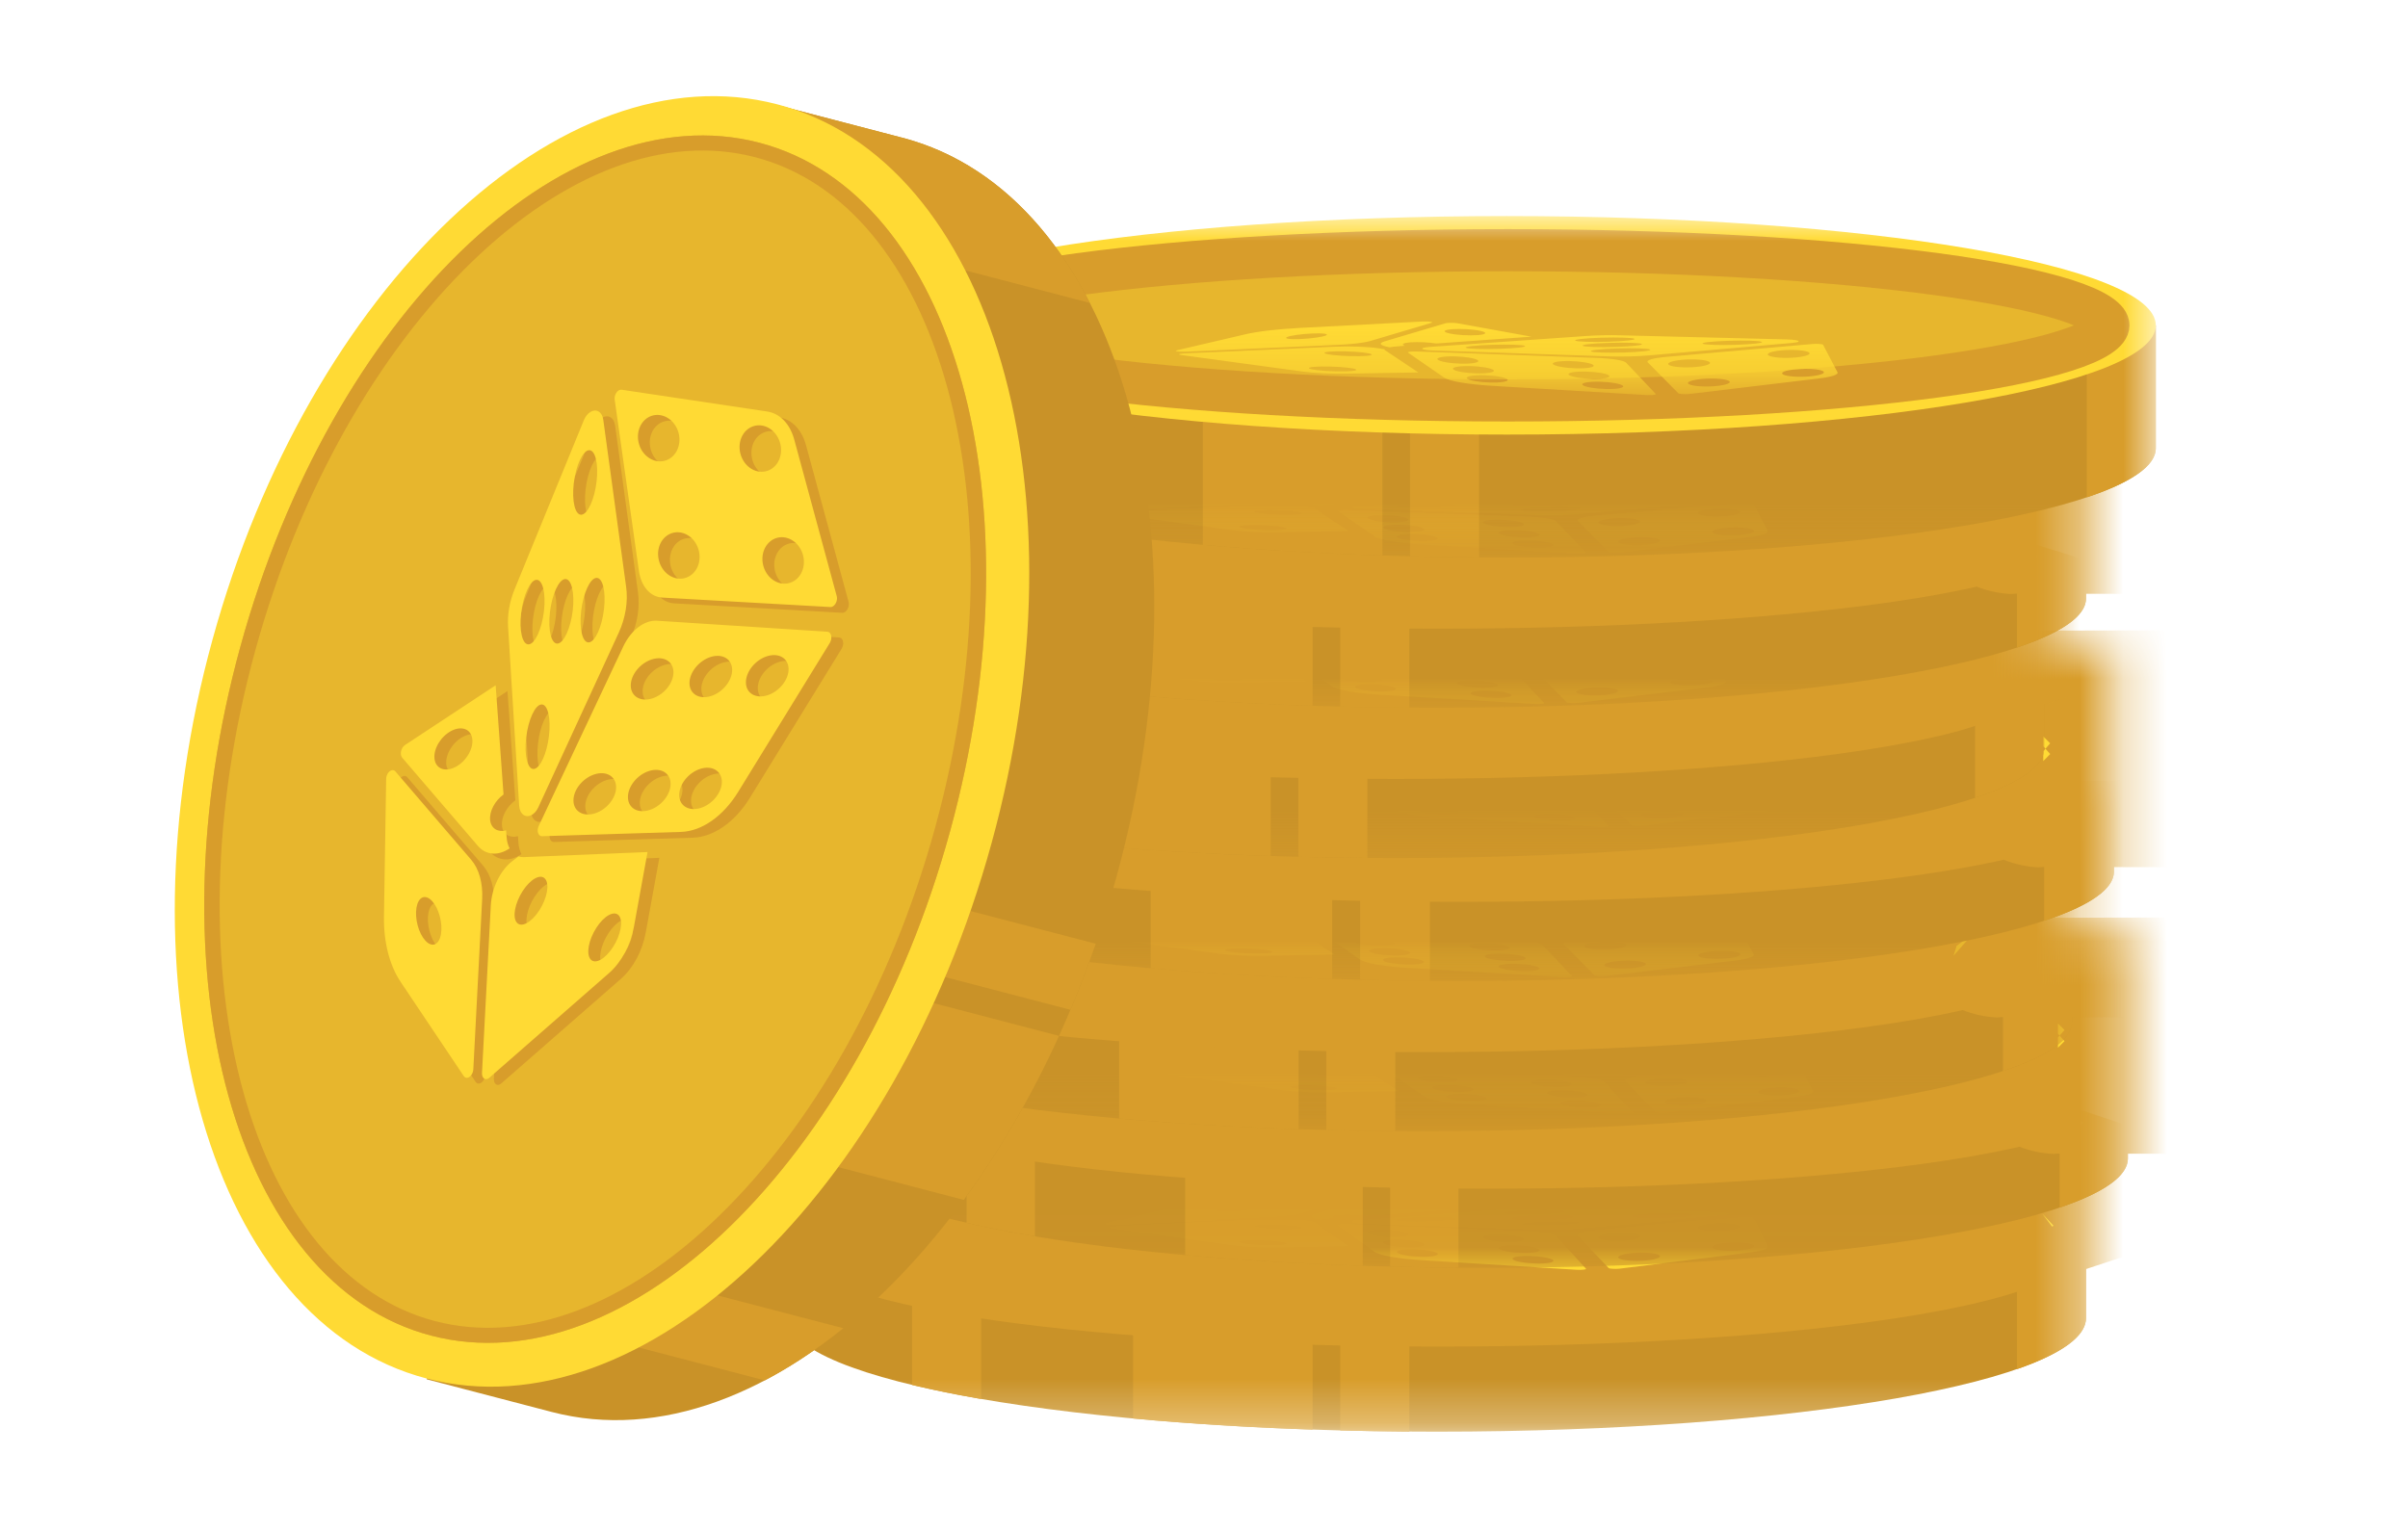 <svg width="55" height="35" viewBox="0 0 55 35" fill="none" xmlns="http://www.w3.org/2000/svg">
<mask id="mask0_1_206" style="mask-type:luminance" maskUnits="userSpaceOnUse" x="17" y="24" width="31" height="9">
<path d="M47.646 24.597H17.993V32.711H47.646V24.597Z" fill="white"/>
</mask>
<g mask="url(#mask0_1_206)">
<path fill-rule="evenodd" clip-rule="evenodd" d="M47.646 27.193H17.994V30.114C17.994 31.548 24.631 32.71 32.82 32.71C41.008 32.71 47.646 31.548 47.646 30.114V27.193Z" fill="#C99228"/>
<path fill-rule="evenodd" clip-rule="evenodd" d="M46.069 31.281C47.078 30.93 47.646 30.534 47.646 30.114V27.193H46.069V31.281ZM30.611 27.193H32.189V32.708C31.655 32.705 31.129 32.695 30.611 32.682V27.193ZM25.88 27.193H29.981V32.663C28.527 32.614 27.148 32.527 25.88 32.409V27.193ZM20.832 27.193H22.41V31.963C21.836 31.864 21.308 31.757 20.832 31.642V27.193Z" fill="#D89D2B"/>
<path d="M32.82 29.79C41.008 29.79 47.646 28.627 47.646 27.193C47.646 25.759 41.008 24.597 32.82 24.597C24.632 24.597 17.994 25.759 17.994 27.193C17.994 28.627 24.632 29.79 32.82 29.79Z" fill="#FFDA34"/>
<g filter="url(#filter0_d_1_206)">
<path d="M32.842 29.14C40.508 29.14 46.722 28.269 46.722 27.193C46.722 26.118 40.508 25.246 32.842 25.246C25.177 25.246 18.962 26.118 18.962 27.193C18.962 28.269 25.177 29.14 32.842 29.14Z" fill="#E7B62D"/>
</g>
<path d="M46.026 26.913C46.026 26.913 46.023 26.916 46.016 26.922C46.022 26.916 46.026 26.913 46.026 26.913ZM45.375 27.174C45.395 27.18 45.414 27.187 45.432 27.193C45.414 27.199 45.395 27.206 45.375 27.212C44.742 27.422 43.782 27.624 42.544 27.798C40.08 28.143 36.649 28.36 32.842 28.36C29.035 28.36 25.605 28.143 23.141 27.798C21.903 27.624 20.943 27.422 20.309 27.212C20.29 27.206 20.271 27.199 20.253 27.193C20.271 27.187 20.29 27.18 20.309 27.174C20.943 26.964 21.903 26.762 23.141 26.588C25.605 26.243 29.035 26.026 32.842 26.026C36.649 26.026 40.08 26.243 42.544 26.588C43.782 26.762 44.742 26.964 45.375 27.174ZM19.659 26.913C19.659 26.913 19.663 26.916 19.669 26.922C19.661 26.916 19.659 26.913 19.659 26.913ZM19.659 27.473C19.659 27.473 19.661 27.47 19.669 27.464C19.663 27.47 19.659 27.473 19.659 27.473ZM46.016 27.464C46.023 27.47 46.026 27.473 46.026 27.473C46.026 27.473 46.022 27.47 46.016 27.464Z" stroke="#D89D2B" stroke-width="4.811"/>
<g filter="url(#filter1_d_1_206)">
<path fill-rule="evenodd" clip-rule="evenodd" d="M26.855 26.605L25.282 26.986C25.259 26.992 25.255 26.999 25.27 27.005C25.299 27.017 25.389 27.023 25.471 27.019L28.973 26.856C29.301 26.841 29.567 26.807 29.711 26.763L31.103 26.332C31.121 26.326 31.122 26.32 31.105 26.314C31.073 26.302 30.981 26.297 30.9 26.301L28.099 26.454C27.575 26.483 27.137 26.536 26.855 26.605ZM28.886 26.9L25.443 27.061C25.42 27.062 25.399 27.064 25.382 27.066C25.321 27.075 25.322 27.089 25.384 27.098L28.142 27.489C28.426 27.529 28.824 27.548 29.216 27.541L30.801 27.511L30.042 26.985C30.031 26.977 30.027 26.969 30.03 26.962L29.913 26.942C29.659 26.9 29.252 26.883 28.886 26.9ZM31.686 26.341L33.384 26.661L31.209 26.825C31.04 26.794 30.79 26.782 30.615 26.797C30.45 26.811 30.405 26.845 30.493 26.878L30.359 26.888C30.274 26.895 30.203 26.904 30.148 26.914C29.928 26.874 29.881 26.82 30.028 26.774L31.416 26.345C31.452 26.334 31.546 26.329 31.626 26.334C31.649 26.336 31.67 26.338 31.686 26.341ZM28.651 26.59C28.779 26.607 28.703 26.649 28.48 26.683C28.257 26.717 27.972 26.731 27.843 26.713C27.715 26.696 27.791 26.655 28.014 26.621C28.237 26.587 28.522 26.573 28.651 26.59ZM29.363 27.464C29.447 27.438 29.282 27.401 28.996 27.382C28.709 27.363 28.408 27.368 28.324 27.394C28.24 27.42 28.404 27.457 28.691 27.476C28.978 27.495 29.279 27.49 29.363 27.464ZM29.349 27.021C29.636 27.04 29.801 27.077 29.716 27.103C29.632 27.129 29.332 27.135 29.045 27.115C28.758 27.096 28.594 27.059 28.678 27.033C28.762 27.007 29.063 27.002 29.349 27.021ZM32.222 26.525C32.386 26.563 32.361 26.608 32.164 26.625C31.968 26.641 31.675 26.624 31.51 26.585C31.345 26.546 31.371 26.502 31.567 26.485C31.764 26.468 32.057 26.486 32.222 26.525ZM31.063 26.905L34.632 26.646C34.876 26.629 35.152 26.623 35.421 26.63L39.228 26.728C39.399 26.732 39.513 26.756 39.483 26.78C39.467 26.793 39.416 26.804 39.341 26.811L36.073 27.107C35.785 27.133 35.435 27.141 35.104 27.129L31.13 26.99C30.962 26.984 30.858 26.959 30.899 26.935C30.921 26.922 30.981 26.911 31.063 26.905ZM36.466 27.142L39.806 26.836C39.879 26.829 39.975 26.833 40.022 26.843C40.036 26.846 40.044 26.85 40.046 26.854L40.375 27.506C40.403 27.563 40.246 27.618 39.949 27.655L36.999 28.023C36.934 28.031 36.835 28.03 36.779 28.021C36.759 28.017 36.746 28.013 36.742 28.009L36.044 27.274C35.993 27.222 36.158 27.17 36.466 27.142ZM34.841 27.165L30.755 27.014C30.733 27.013 30.71 27.013 30.687 27.014C30.602 27.016 30.548 27.028 30.565 27.04L31.387 27.633C31.51 27.721 31.927 27.795 32.5 27.831L36.01 28.049C36.036 28.051 36.064 28.051 36.091 28.051C36.177 28.049 36.237 28.038 36.226 28.026L35.547 27.28C35.496 27.225 35.216 27.179 34.841 27.165ZM35.498 27.038C35.871 27.026 36.138 26.995 36.094 26.968C36.051 26.942 35.714 26.93 35.341 26.942C34.968 26.954 34.701 26.985 34.745 27.012C34.788 27.038 35.126 27.05 35.498 27.038ZM35.906 26.835C35.949 26.862 35.682 26.893 35.31 26.905C34.937 26.917 34.599 26.905 34.556 26.879C34.513 26.852 34.779 26.821 35.152 26.809C35.525 26.797 35.862 26.809 35.906 26.835ZM38.05 26.855C38.423 26.843 38.69 26.812 38.646 26.785C38.603 26.759 38.265 26.747 37.892 26.759C37.52 26.771 37.253 26.803 37.297 26.829C37.34 26.856 37.678 26.867 38.05 26.855ZM33.235 26.881C33.278 26.908 33.012 26.939 32.639 26.951C32.266 26.963 31.929 26.952 31.885 26.925C31.842 26.899 32.109 26.868 32.481 26.855C32.854 26.843 33.191 26.855 33.235 26.881ZM35.141 26.782C35.514 26.77 35.781 26.739 35.737 26.712C35.694 26.686 35.356 26.674 34.983 26.686C34.611 26.698 34.344 26.729 34.388 26.756C34.431 26.782 34.768 26.794 35.141 26.782ZM32.099 27.193C32.237 27.239 32.172 27.287 31.953 27.3C31.735 27.314 31.446 27.287 31.308 27.241C31.171 27.194 31.236 27.146 31.454 27.133C31.672 27.12 31.961 27.146 32.099 27.193ZM34.589 27.412C34.808 27.399 34.873 27.35 34.735 27.304C34.597 27.258 34.309 27.231 34.09 27.244C33.872 27.257 33.807 27.306 33.945 27.352C34.082 27.398 34.371 27.425 34.589 27.412ZM32.455 27.424C32.593 27.47 32.528 27.518 32.309 27.532C32.091 27.545 31.803 27.518 31.665 27.472C31.527 27.425 31.592 27.377 31.811 27.364C32.029 27.351 32.318 27.378 32.455 27.424ZM34.949 27.661C35.167 27.648 35.232 27.6 35.094 27.554C34.957 27.507 34.668 27.481 34.45 27.494C34.231 27.507 34.166 27.555 34.304 27.602C34.442 27.648 34.73 27.675 34.949 27.661ZM32.77 27.642C32.908 27.688 32.843 27.736 32.624 27.749C32.406 27.762 32.117 27.736 31.979 27.689C31.842 27.643 31.907 27.595 32.125 27.582C32.343 27.569 32.632 27.595 32.77 27.642ZM35.263 27.903C35.481 27.89 35.547 27.842 35.409 27.796C35.271 27.749 34.982 27.722 34.764 27.736C34.546 27.749 34.481 27.797 34.618 27.843C34.756 27.89 35.045 27.916 35.263 27.903ZM37.446 27.31C37.378 27.362 37.116 27.398 36.862 27.391C36.607 27.384 36.457 27.335 36.525 27.283C36.594 27.231 36.856 27.195 37.11 27.202C37.365 27.21 37.515 27.258 37.446 27.31ZM37.313 27.845C37.568 27.853 37.829 27.816 37.898 27.764C37.967 27.712 37.816 27.664 37.562 27.657C37.307 27.65 37.046 27.686 36.977 27.738C36.908 27.79 37.059 27.838 37.313 27.845ZM39.72 27.084C39.652 27.137 39.39 27.173 39.135 27.166C38.881 27.158 38.73 27.11 38.799 27.058C38.868 27.006 39.13 26.97 39.384 26.977C39.639 26.984 39.789 27.032 39.72 27.084ZM39.463 27.614C39.717 27.622 39.979 27.585 40.048 27.533C40.116 27.481 39.966 27.433 39.712 27.426C39.457 27.419 39.195 27.455 39.126 27.507C39.058 27.559 39.208 27.607 39.463 27.614Z" fill="#FFDA34"/>
</g>
</g>
<mask id="mask1_1_206" style="mask-type:luminance" maskUnits="userSpaceOnUse" x="19" y="21" width="30" height="8">
<path d="M48.602 21.164H19.269V28.966H48.602V21.164Z" fill="white"/>
</mask>
<g mask="url(#mask1_1_206)">
<path fill-rule="evenodd" clip-rule="evenodd" d="M48.602 23.66H19.269V26.469C19.269 27.848 25.835 28.966 33.936 28.966C42.036 28.966 48.602 27.848 48.602 26.469V23.66Z" fill="#C99228"/>
<path fill-rule="evenodd" clip-rule="evenodd" d="M47.042 27.591C48.04 27.254 48.602 26.873 48.602 26.469V23.66H47.042V27.591ZM31.751 23.66H33.311V28.963C32.784 28.96 32.263 28.951 31.751 28.938V23.66ZM27.07 23.66H31.127V28.92C29.689 28.872 28.325 28.789 27.07 28.676V23.66ZM22.077 23.66H23.638V28.247C23.07 28.152 22.548 28.049 22.077 27.939V23.66Z" fill="#D89D2B"/>
<path d="M33.936 26.157C42.036 26.157 48.603 25.039 48.603 23.66C48.603 22.282 42.036 21.164 33.936 21.164C25.836 21.164 19.269 22.282 19.269 23.66C19.269 25.039 25.836 26.157 33.936 26.157Z" fill="#FFDA34"/>
<g filter="url(#filter2_d_1_206)">
<path d="M33.958 25.533C41.541 25.533 47.689 24.695 47.689 23.66C47.689 22.626 41.541 21.788 33.958 21.788C26.375 21.788 20.227 22.626 20.227 23.66C20.227 24.695 26.375 25.533 33.958 25.533Z" fill="#E7B62D"/>
</g>
<path d="M47.004 23.361C47.004 23.361 47.001 23.364 46.992 23.371C46.999 23.364 47.003 23.361 47.004 23.361ZM43.557 23.109C44.758 23.273 45.694 23.462 46.322 23.66C45.694 23.858 44.758 24.048 43.557 24.212C41.119 24.544 37.725 24.753 33.958 24.753C30.191 24.753 26.797 24.544 24.359 24.212C23.159 24.048 22.222 23.858 21.594 23.66C22.222 23.462 23.159 23.273 24.359 23.109C26.797 22.777 30.191 22.568 33.958 22.568C37.725 22.568 41.119 22.777 43.557 23.109ZM20.913 23.361C20.913 23.361 20.918 23.364 20.924 23.371C20.916 23.364 20.913 23.361 20.913 23.361ZM20.913 23.96C20.913 23.96 20.916 23.957 20.924 23.95C20.918 23.957 20.913 23.96 20.913 23.96ZM46.992 23.95C47.001 23.957 47.004 23.96 47.004 23.96C47.003 23.96 46.999 23.957 46.992 23.95Z" stroke="#D89D2B" stroke-width="4.811"/>
<mask id="mask2_1_206" style="mask-type:luminance" maskUnits="userSpaceOnUse" x="23" y="22" width="21" height="3">
<path d="M43.921 22.412H23.95V24.909H43.921V22.412Z" fill="white"/>
</mask>
<g mask="url(#mask2_1_206)">
<g filter="url(#filter3_d_1_206)">
<path fill-rule="evenodd" clip-rule="evenodd" d="M28.035 23.095L26.48 23.462C26.457 23.467 26.452 23.474 26.467 23.48C26.495 23.491 26.584 23.497 26.666 23.494L30.131 23.336C30.454 23.322 30.718 23.289 30.86 23.247L32.237 22.832C32.255 22.827 32.256 22.821 32.24 22.815C32.208 22.804 32.116 22.799 32.036 22.803L29.265 22.95C28.747 22.978 28.314 23.029 28.035 23.095ZM30.044 23.379L26.638 23.533C26.615 23.534 26.595 23.536 26.578 23.538C26.517 23.547 26.518 23.56 26.58 23.569L29.308 23.945C29.589 23.984 29.983 24.002 30.371 23.995L31.939 23.966L31.188 23.46C31.177 23.453 31.173 23.445 31.176 23.438L31.06 23.419C30.809 23.379 30.406 23.363 30.044 23.379ZM32.814 22.841L34.494 23.149L32.343 23.306C32.175 23.277 31.927 23.265 31.755 23.279C31.591 23.293 31.547 23.326 31.634 23.358L31.501 23.367C31.417 23.374 31.347 23.382 31.293 23.392C31.075 23.354 31.028 23.302 31.174 23.258L32.547 22.845C32.583 22.834 32.676 22.829 32.754 22.835C32.778 22.836 32.798 22.838 32.814 22.841ZM29.811 23.081C29.939 23.097 29.863 23.137 29.643 23.17C29.422 23.203 29.14 23.216 29.013 23.199C28.885 23.183 28.961 23.143 29.181 23.11C29.402 23.078 29.684 23.064 29.811 23.081ZM30.516 23.921C30.599 23.896 30.436 23.86 30.153 23.842C29.869 23.823 29.572 23.829 29.488 23.854C29.405 23.879 29.568 23.914 29.851 23.933C30.135 23.951 30.433 23.946 30.516 23.921ZM30.503 23.495C30.787 23.514 30.949 23.549 30.866 23.574C30.783 23.599 30.485 23.604 30.201 23.586C29.918 23.567 29.755 23.532 29.838 23.507C29.922 23.482 30.219 23.477 30.503 23.495ZM33.344 23.018C33.507 23.055 33.482 23.098 33.287 23.114C33.093 23.13 32.803 23.113 32.64 23.076C32.477 23.039 32.502 22.996 32.697 22.98C32.892 22.964 33.181 22.981 33.344 23.018ZM32.198 23.384L35.728 23.135C35.969 23.118 36.243 23.112 36.509 23.119L40.275 23.213C40.444 23.217 40.557 23.24 40.527 23.264C40.511 23.276 40.461 23.286 40.386 23.293L37.154 23.577C36.869 23.602 36.523 23.61 36.195 23.599L32.264 23.465C32.097 23.459 31.995 23.436 32.036 23.412C32.057 23.4 32.116 23.39 32.198 23.384ZM37.542 23.611L40.847 23.317C40.919 23.311 41.014 23.314 41.06 23.324C41.074 23.327 41.082 23.331 41.084 23.334L41.409 23.961C41.438 24.016 41.282 24.069 40.988 24.105L38.07 24.459C38.005 24.466 37.908 24.465 37.852 24.456C37.833 24.453 37.82 24.449 37.816 24.445L37.125 23.739C37.075 23.688 37.239 23.639 37.542 23.611ZM35.935 23.634L31.893 23.488C31.871 23.487 31.848 23.487 31.826 23.488C31.742 23.49 31.688 23.502 31.705 23.513L32.519 24.083C32.64 24.168 33.053 24.24 33.619 24.274L37.092 24.484C37.117 24.485 37.145 24.486 37.172 24.485C37.257 24.484 37.316 24.473 37.305 24.461L36.633 23.744C36.583 23.691 36.306 23.647 35.935 23.634ZM36.586 23.511C36.954 23.5 37.218 23.47 37.175 23.444C37.132 23.419 36.798 23.407 36.43 23.419C36.061 23.431 35.797 23.461 35.84 23.486C35.883 23.512 36.217 23.523 36.586 23.511ZM36.988 23.316C37.031 23.342 36.767 23.372 36.399 23.384C36.03 23.395 35.696 23.384 35.653 23.358C35.61 23.333 35.874 23.303 36.243 23.291C36.611 23.28 36.945 23.291 36.988 23.316ZM39.11 23.336C39.478 23.324 39.742 23.294 39.699 23.268C39.656 23.243 39.322 23.232 38.954 23.244C38.585 23.255 38.321 23.285 38.364 23.311C38.407 23.336 38.741 23.347 39.11 23.336ZM34.346 23.361C34.389 23.386 34.125 23.416 33.757 23.428C33.388 23.44 33.054 23.428 33.011 23.403C32.968 23.378 33.232 23.348 33.601 23.336C33.969 23.324 34.303 23.335 34.346 23.361ZM36.232 23.265C36.6 23.253 36.864 23.224 36.822 23.198C36.779 23.172 36.445 23.161 36.076 23.173C35.707 23.185 35.444 23.215 35.486 23.24C35.53 23.266 35.863 23.277 36.232 23.265ZM33.223 23.66C33.359 23.705 33.294 23.751 33.078 23.764C32.862 23.776 32.577 23.751 32.441 23.706C32.304 23.662 32.369 23.615 32.585 23.603C32.801 23.59 33.086 23.616 33.223 23.66ZM35.686 23.871C35.902 23.858 35.967 23.812 35.831 23.767C35.694 23.723 35.408 23.697 35.193 23.71C34.977 23.722 34.912 23.769 35.048 23.813C35.185 23.858 35.47 23.884 35.686 23.871ZM33.575 23.882C33.712 23.927 33.647 23.973 33.431 23.986C33.215 23.999 32.929 23.973 32.793 23.928C32.657 23.884 32.721 23.837 32.937 23.825C33.153 23.812 33.439 23.838 33.575 23.882ZM36.042 24.111C36.258 24.098 36.322 24.052 36.186 24.007C36.05 23.963 35.764 23.937 35.548 23.95C35.332 23.962 35.267 24.009 35.404 24.053C35.54 24.098 35.826 24.123 36.042 24.111ZM33.887 24.092C34.023 24.136 33.958 24.183 33.742 24.195C33.526 24.208 33.241 24.182 33.104 24.138C32.968 24.093 33.033 24.047 33.249 24.034C33.464 24.021 33.75 24.047 33.887 24.092ZM36.353 24.343C36.569 24.331 36.633 24.284 36.497 24.24C36.361 24.195 36.075 24.169 35.859 24.182C35.643 24.195 35.579 24.241 35.715 24.286C35.851 24.33 36.137 24.356 36.353 24.343ZM38.513 23.773C38.445 23.823 38.186 23.858 37.934 23.851C37.682 23.843 37.533 23.797 37.601 23.747C37.669 23.697 37.928 23.662 38.18 23.669C38.432 23.676 38.581 23.723 38.513 23.773ZM38.381 24.288C38.633 24.295 38.891 24.26 38.959 24.21C39.027 24.16 38.878 24.113 38.627 24.107C38.375 24.099 38.116 24.134 38.048 24.184C37.98 24.234 38.129 24.281 38.381 24.288ZM40.762 23.556C40.694 23.606 40.435 23.641 40.183 23.634C39.932 23.627 39.783 23.581 39.851 23.531C39.919 23.481 40.178 23.446 40.429 23.453C40.681 23.46 40.83 23.506 40.762 23.556ZM40.507 24.066C40.759 24.073 41.018 24.038 41.086 23.988C41.154 23.938 41.005 23.891 40.754 23.884C40.502 23.877 40.243 23.912 40.175 23.962C40.107 24.012 40.256 24.058 40.507 24.066Z" fill="#FFDA34"/>
</g>
</g>
</g>
<mask id="mask3_1_206" style="mask-type:luminance" maskUnits="userSpaceOnUse" x="17" y="18" width="31" height="8">
<path d="M47.327 18.043H17.675V25.845H47.327V18.043Z" fill="white"/>
</mask>
<g mask="url(#mask3_1_206)">
<path fill-rule="evenodd" clip-rule="evenodd" d="M47.327 20.54H17.675V23.348C17.675 24.727 24.312 25.845 32.501 25.845C40.689 25.845 47.327 24.727 47.327 23.348V20.54Z" fill="#C99228"/>
<path fill-rule="evenodd" clip-rule="evenodd" d="M45.75 24.47C46.759 24.133 47.327 23.752 47.327 23.348V20.54H45.75V24.47ZM30.293 20.54H31.87V25.843C31.336 25.839 30.81 25.831 30.293 25.817V20.54ZM25.561 20.54H29.662V25.799C28.208 25.752 26.83 25.669 25.561 25.555V20.54ZM20.514 20.54H22.091V25.126C21.517 25.031 20.989 24.928 20.514 24.818V20.54Z" fill="#D89D2B"/>
<path d="M32.501 23.036C40.689 23.036 47.327 21.919 47.327 20.54C47.327 19.161 40.689 18.043 32.501 18.043C24.312 18.043 17.675 19.161 17.675 20.54C17.675 21.919 24.312 23.036 32.501 23.036Z" fill="#FFDA34"/>
<g filter="url(#filter4_d_1_206)">
<path d="M32.523 22.412C40.189 22.412 46.403 21.574 46.403 20.54C46.403 19.506 40.189 18.667 32.523 18.667C24.858 18.667 18.644 19.506 18.644 20.54C18.644 21.574 24.858 22.412 32.523 22.412Z" fill="#E7B62D"/>
</g>
<path d="M45.72 20.237C45.72 20.237 45.717 20.241 45.708 20.247C45.715 20.24 45.719 20.237 45.72 20.237ZM42.229 19.989C43.442 20.152 44.389 20.342 45.024 20.54C44.389 20.738 43.442 20.927 42.229 21.091C39.763 21.424 36.332 21.632 32.523 21.632C28.715 21.632 25.283 21.424 22.818 21.091C21.605 20.927 20.658 20.738 20.022 20.54C20.658 20.342 21.605 20.152 22.818 19.989C25.283 19.656 28.715 19.448 32.523 19.448C36.332 19.448 39.763 19.656 42.229 19.989ZM19.327 20.237C19.327 20.237 19.332 20.24 19.339 20.247C19.33 20.241 19.327 20.237 19.327 20.237ZM19.327 20.843C19.327 20.843 19.33 20.839 19.339 20.832C19.332 20.839 19.327 20.843 19.327 20.843ZM45.708 20.832C45.717 20.839 45.72 20.843 45.72 20.843C45.719 20.843 45.715 20.839 45.708 20.832Z" stroke="#D89D2B" stroke-width="4.811"/>
<mask id="mask4_1_206" style="mask-type:luminance" maskUnits="userSpaceOnUse" x="22" y="19" width="21" height="3">
<path d="M42.595 19.291H22.406V21.788H42.595V19.291Z" fill="white"/>
</mask>
<g mask="url(#mask4_1_206)">
<g filter="url(#filter5_d_1_206)">
<path fill-rule="evenodd" clip-rule="evenodd" d="M26.536 19.974L24.963 20.341C24.941 20.346 24.936 20.353 24.951 20.359C24.98 20.37 25.07 20.376 25.152 20.373L28.654 20.216C28.982 20.201 29.248 20.169 29.392 20.126L30.784 19.712C30.802 19.706 30.803 19.7 30.787 19.695C30.754 19.683 30.662 19.678 30.581 19.682L27.78 19.829C27.256 19.857 26.818 19.908 26.536 19.974ZM28.567 20.258L25.124 20.412C25.101 20.413 25.08 20.415 25.063 20.418C25.002 20.426 25.003 20.44 25.065 20.448L27.823 20.824C28.107 20.863 28.505 20.881 28.898 20.874L30.482 20.846L29.723 20.339C29.712 20.332 29.708 20.325 29.711 20.317L29.594 20.299C29.34 20.258 28.933 20.242 28.567 20.258ZM31.367 19.721L33.065 20.029L30.89 20.185C30.721 20.157 30.471 20.145 30.296 20.159C30.131 20.172 30.086 20.205 30.174 20.237L30.04 20.247C29.955 20.253 29.884 20.261 29.829 20.271C29.609 20.233 29.561 20.181 29.709 20.137L31.097 19.724C31.133 19.713 31.227 19.709 31.307 19.714C31.331 19.715 31.351 19.718 31.367 19.721ZM28.332 19.96C28.46 19.977 28.384 20.016 28.161 20.049C27.938 20.082 27.653 20.095 27.524 20.079C27.396 20.062 27.472 20.022 27.695 19.99C27.918 19.957 28.203 19.944 28.332 19.96ZM29.044 20.8C29.128 20.775 28.963 20.74 28.677 20.721C28.39 20.703 28.089 20.708 28.005 20.733C27.921 20.758 28.085 20.793 28.372 20.812C28.659 20.831 28.96 20.825 29.044 20.8ZM29.03 20.374C29.317 20.393 29.482 20.428 29.398 20.453C29.313 20.478 29.013 20.483 28.726 20.465C28.439 20.446 28.275 20.411 28.359 20.386C28.443 20.361 28.744 20.356 29.03 20.374ZM31.903 19.897C32.068 19.934 32.042 19.977 31.845 19.993C31.648 20.009 31.356 19.992 31.191 19.955C31.026 19.918 31.052 19.875 31.248 19.859C31.445 19.843 31.738 19.86 31.903 19.897ZM30.744 20.263L34.313 20.014C34.557 19.997 34.833 19.991 35.102 19.998L38.909 20.092C39.08 20.096 39.194 20.119 39.164 20.143C39.148 20.155 39.097 20.165 39.022 20.172L35.754 20.457C35.466 20.482 35.116 20.489 34.785 20.478L30.811 20.344C30.642 20.339 30.539 20.315 30.58 20.292C30.602 20.279 30.662 20.269 30.744 20.263ZM36.147 20.491L39.488 20.196C39.56 20.19 39.656 20.193 39.703 20.203C39.717 20.206 39.725 20.21 39.727 20.213L40.056 20.841C40.084 20.895 39.927 20.949 39.63 20.984L36.679 21.338C36.615 21.346 36.516 21.345 36.46 21.335C36.44 21.332 36.427 21.328 36.423 21.324L35.725 20.618C35.675 20.567 35.839 20.518 36.147 20.491ZM34.522 20.513L30.436 20.367C30.414 20.367 30.391 20.366 30.368 20.367C30.283 20.369 30.229 20.381 30.246 20.393L31.068 20.962C31.191 21.047 31.608 21.119 32.181 21.153L35.691 21.363C35.717 21.364 35.745 21.365 35.772 21.364C35.858 21.363 35.918 21.352 35.907 21.34L35.227 20.623C35.177 20.57 34.897 20.526 34.522 20.513ZM35.179 20.391C35.552 20.379 35.819 20.349 35.775 20.323C35.732 20.298 35.395 20.287 35.022 20.298C34.649 20.31 34.382 20.34 34.426 20.366C34.469 20.391 34.807 20.402 35.179 20.391ZM35.587 20.196C35.63 20.221 35.363 20.251 34.991 20.263C34.618 20.274 34.281 20.263 34.237 20.238C34.194 20.212 34.46 20.182 34.833 20.171C35.206 20.159 35.543 20.17 35.587 20.196ZM37.731 20.215C38.104 20.203 38.371 20.173 38.327 20.148C38.284 20.122 37.946 20.111 37.574 20.123C37.201 20.134 36.934 20.165 36.978 20.19C37.021 20.215 37.359 20.227 37.731 20.215ZM32.916 20.24C32.959 20.266 32.693 20.296 32.32 20.307C31.947 20.319 31.61 20.308 31.566 20.282C31.523 20.257 31.79 20.227 32.162 20.215C32.535 20.203 32.872 20.215 32.916 20.24ZM34.822 20.144C35.195 20.133 35.462 20.103 35.418 20.077C35.374 20.052 35.037 20.041 34.664 20.052C34.292 20.064 34.025 20.094 34.068 20.119C34.112 20.145 34.449 20.156 34.822 20.144ZM31.78 20.539C31.918 20.584 31.852 20.63 31.634 20.643C31.416 20.656 31.127 20.63 30.989 20.585C30.852 20.541 30.917 20.494 31.135 20.482C31.354 20.469 31.642 20.495 31.78 20.539ZM34.27 20.75C34.489 20.737 34.554 20.691 34.416 20.646C34.278 20.602 33.99 20.576 33.771 20.589C33.553 20.602 33.488 20.648 33.626 20.692C33.763 20.737 34.052 20.763 34.27 20.75ZM32.136 20.762C32.274 20.806 32.209 20.852 31.991 20.865C31.772 20.878 31.484 20.852 31.346 20.808C31.208 20.763 31.273 20.717 31.491 20.704C31.71 20.691 31.998 20.717 32.136 20.762ZM34.63 20.99C34.848 20.977 34.913 20.931 34.775 20.886C34.638 20.842 34.349 20.816 34.131 20.829C33.912 20.841 33.847 20.888 33.985 20.932C34.123 20.977 34.412 21.003 34.63 20.99ZM32.451 20.971C32.589 21.015 32.524 21.062 32.305 21.075C32.087 21.087 31.798 21.061 31.66 21.017C31.523 20.973 31.588 20.926 31.806 20.913C32.025 20.901 32.313 20.927 32.451 20.971ZM34.944 21.223C35.163 21.21 35.228 21.163 35.09 21.119C34.952 21.074 34.663 21.049 34.445 21.061C34.227 21.074 34.162 21.12 34.299 21.165C34.437 21.209 34.726 21.235 34.944 21.223ZM37.127 20.652C37.059 20.702 36.797 20.737 36.543 20.73C36.288 20.723 36.138 20.677 36.206 20.627C36.275 20.577 36.537 20.542 36.791 20.549C37.046 20.556 37.196 20.602 37.127 20.652ZM36.994 21.167C37.249 21.174 37.51 21.139 37.579 21.089C37.648 21.039 37.497 20.993 37.243 20.986C36.989 20.979 36.727 21.014 36.658 21.064C36.589 21.114 36.74 21.16 36.994 21.167ZM39.401 20.435C39.333 20.485 39.071 20.52 38.816 20.513C38.562 20.506 38.411 20.46 38.48 20.41C38.549 20.36 38.811 20.325 39.065 20.332C39.319 20.339 39.47 20.385 39.401 20.435ZM39.144 20.945C39.398 20.952 39.66 20.917 39.729 20.867C39.797 20.817 39.647 20.771 39.392 20.764C39.138 20.757 38.876 20.791 38.807 20.841C38.739 20.892 38.889 20.938 39.144 20.945Z" fill="#FFDA34"/>
</g>
</g>
</g>
<mask id="mask5_1_206" style="mask-type:luminance" maskUnits="userSpaceOnUse" x="18" y="14" width="31" height="9">
<path d="M48.283 14.61H18.312V22.412H48.283V14.61Z" fill="white"/>
</mask>
<g mask="url(#mask5_1_206)">
<path fill-rule="evenodd" clip-rule="evenodd" d="M48.283 17.107H18.312V19.916C18.312 21.294 25.021 22.412 33.298 22.412C41.574 22.412 48.283 21.294 48.283 19.916V17.107Z" fill="#C99228"/>
<path fill-rule="evenodd" clip-rule="evenodd" d="M46.689 21.037C47.709 20.7 48.283 20.319 48.283 19.916V17.107H46.689V21.037ZM31.066 17.107H32.66V22.41C32.121 22.406 31.589 22.398 31.066 22.385V17.107ZM26.283 17.107H30.428V22.366C28.959 22.319 27.566 22.236 26.283 22.122V17.107ZM21.182 17.107H22.776V21.693C22.196 21.598 21.663 21.495 21.182 21.385V17.107Z" fill="#D89D2B"/>
<path d="M33.298 19.604C41.574 19.604 48.284 18.486 48.284 17.107C48.284 15.728 41.574 14.61 33.298 14.61C25.022 14.61 18.312 15.728 18.312 17.107C18.312 18.486 25.022 19.604 33.298 19.604Z" fill="#FFDA34"/>
<g filter="url(#filter6_d_1_206)">
<path d="M33.321 18.979C41.069 18.979 47.35 18.141 47.35 17.107C47.35 16.073 41.069 15.235 33.321 15.235C25.573 15.235 19.292 16.073 19.292 17.107C19.292 18.141 25.573 18.979 33.321 18.979Z" fill="#E7B62D"/>
</g>
<path d="M46.669 16.801C46.669 16.801 46.665 16.805 46.656 16.812C46.663 16.805 46.668 16.801 46.669 16.801ZM43.133 16.556C44.357 16.719 45.315 16.909 45.959 17.107C45.315 17.305 44.357 17.495 43.133 17.658C40.64 17.991 37.17 18.199 33.321 18.199C29.471 18.199 26.002 17.991 23.508 17.658C22.284 17.495 21.327 17.305 20.683 17.107C21.327 16.909 22.284 16.719 23.508 16.556C26.002 16.223 29.471 16.015 33.321 16.015C37.17 16.015 40.64 16.223 43.133 16.556ZM19.973 16.801C19.973 16.801 19.978 16.805 19.986 16.812C19.976 16.805 19.973 16.801 19.973 16.801ZM19.973 17.413C19.973 17.413 19.976 17.409 19.986 17.402C19.978 17.409 19.973 17.413 19.973 17.413ZM46.656 17.402C46.665 17.409 46.669 17.413 46.669 17.413C46.668 17.413 46.663 17.409 46.656 17.402Z" stroke="#D89D2B" stroke-width="4.811"/>
<mask id="mask6_1_206" style="mask-type:luminance" maskUnits="userSpaceOnUse" x="23" y="15" width="21" height="4">
<path d="M43.501 15.859H23.095V18.355H43.501V15.859Z" fill="white"/>
</mask>
<g mask="url(#mask6_1_206)">
<g filter="url(#filter7_d_1_206)">
<path fill-rule="evenodd" clip-rule="evenodd" d="M27.269 16.541L25.68 16.908C25.656 16.914 25.652 16.92 25.667 16.926C25.696 16.937 25.787 16.944 25.87 16.94L29.41 16.783C29.741 16.768 30.01 16.736 30.155 16.693L31.562 16.279C31.581 16.273 31.582 16.267 31.565 16.262C31.532 16.251 31.439 16.245 31.357 16.249L28.526 16.397C27.997 16.424 27.554 16.475 27.269 16.541ZM29.321 16.826L25.842 16.98C25.819 16.981 25.797 16.982 25.78 16.985C25.718 16.993 25.719 17.007 25.782 17.015L28.57 17.391C28.857 17.43 29.259 17.449 29.656 17.442L31.258 17.413L30.49 16.907C30.479 16.899 30.475 16.892 30.478 16.884L30.36 16.866C30.103 16.825 29.692 16.809 29.321 16.826ZM32.152 16.288L33.869 16.596L31.67 16.753C31.499 16.724 31.246 16.712 31.069 16.726C30.902 16.739 30.857 16.772 30.947 16.804L30.811 16.814C30.724 16.82 30.652 16.829 30.598 16.839C30.375 16.8 30.327 16.748 30.477 16.704L31.879 16.291C31.916 16.28 32.011 16.276 32.091 16.281C32.115 16.283 32.136 16.285 32.152 16.288ZM29.084 16.527C29.214 16.544 29.137 16.584 28.912 16.616C28.686 16.649 28.398 16.662 28.268 16.646C28.138 16.629 28.215 16.59 28.44 16.557C28.666 16.524 28.954 16.511 29.084 16.527ZM29.804 17.367C29.889 17.342 29.723 17.307 29.433 17.288C29.143 17.27 28.839 17.275 28.754 17.3C28.669 17.325 28.835 17.361 29.125 17.379C29.415 17.398 29.719 17.392 29.804 17.367ZM29.79 16.942C30.08 16.96 30.246 16.995 30.161 17.02C30.076 17.045 29.772 17.051 29.482 17.032C29.193 17.014 29.026 16.978 29.111 16.953C29.197 16.928 29.5 16.923 29.79 16.942ZM32.693 16.464C32.86 16.502 32.834 16.544 32.635 16.561C32.437 16.576 32.141 16.559 31.974 16.522C31.808 16.485 31.834 16.442 32.032 16.426C32.231 16.41 32.527 16.427 32.693 16.464ZM31.522 16.83L35.13 16.581C35.376 16.564 35.656 16.559 35.927 16.565L39.775 16.66C39.948 16.664 40.063 16.686 40.032 16.71C40.017 16.722 39.965 16.733 39.889 16.739L36.586 17.024C36.295 17.049 35.941 17.057 35.607 17.046L31.59 16.912C31.42 16.906 31.315 16.882 31.357 16.859C31.378 16.846 31.439 16.836 31.522 16.83ZM36.983 17.058L40.36 16.764C40.433 16.757 40.531 16.76 40.577 16.77C40.591 16.774 40.6 16.777 40.602 16.781L40.934 17.408C40.963 17.463 40.803 17.516 40.503 17.551L37.522 17.905C37.456 17.913 37.356 17.912 37.299 17.903C37.28 17.899 37.267 17.895 37.262 17.891L36.556 17.185C36.506 17.135 36.672 17.085 36.983 17.058ZM35.341 17.08L31.211 16.935C31.189 16.934 31.165 16.934 31.142 16.934C31.057 16.937 31.001 16.948 31.019 16.96L31.85 17.53C31.974 17.615 32.395 17.686 32.974 17.72L36.523 17.93C36.548 17.932 36.577 17.932 36.605 17.932C36.691 17.93 36.752 17.919 36.74 17.907L36.054 17.191C36.003 17.137 35.72 17.093 35.341 17.08ZM36.005 16.958C36.382 16.946 36.652 16.916 36.608 16.891C36.564 16.865 36.223 16.854 35.846 16.866C35.469 16.877 35.2 16.907 35.244 16.933C35.288 16.958 35.629 16.97 36.005 16.958ZM36.417 16.763C36.461 16.788 36.191 16.818 35.815 16.83C35.438 16.842 35.097 16.831 35.053 16.805C35.009 16.779 35.279 16.749 35.655 16.738C36.032 16.726 36.373 16.737 36.417 16.763ZM38.585 16.782C38.961 16.771 39.231 16.741 39.187 16.715C39.143 16.69 38.802 16.678 38.425 16.69C38.049 16.702 37.779 16.732 37.823 16.757C37.867 16.783 38.208 16.794 38.585 16.782ZM33.718 16.807C33.761 16.833 33.492 16.863 33.115 16.875C32.738 16.886 32.397 16.875 32.353 16.849C32.309 16.824 32.579 16.794 32.956 16.782C33.332 16.771 33.673 16.782 33.718 16.807ZM35.644 16.712C36.021 16.7 36.29 16.67 36.246 16.645C36.202 16.619 35.861 16.608 35.485 16.619C35.108 16.631 34.838 16.661 34.882 16.687C34.926 16.712 35.267 16.723 35.644 16.712ZM32.569 17.107C32.709 17.151 32.643 17.198 32.422 17.21C32.201 17.223 31.91 17.197 31.77 17.153C31.631 17.108 31.697 17.062 31.918 17.049C32.138 17.036 32.43 17.062 32.569 17.107ZM35.087 17.317C35.307 17.305 35.373 17.258 35.234 17.214C35.095 17.169 34.803 17.143 34.582 17.156C34.362 17.169 34.296 17.215 34.435 17.26C34.574 17.304 34.866 17.33 35.087 17.317ZM32.93 17.329C33.069 17.373 33.003 17.42 32.782 17.432C32.562 17.445 32.27 17.419 32.13 17.375C31.991 17.33 32.057 17.284 32.278 17.271C32.498 17.259 32.79 17.284 32.93 17.329ZM35.45 17.557C35.67 17.545 35.736 17.498 35.597 17.454C35.458 17.409 35.166 17.383 34.945 17.396C34.725 17.409 34.659 17.455 34.798 17.5C34.937 17.544 35.229 17.57 35.45 17.557ZM33.248 17.538C33.387 17.583 33.321 17.629 33.1 17.642C32.88 17.654 32.588 17.629 32.449 17.584C32.309 17.54 32.375 17.493 32.596 17.481C32.816 17.468 33.108 17.494 33.248 17.538ZM35.768 17.79C35.988 17.777 36.054 17.731 35.915 17.686C35.776 17.642 35.484 17.616 35.263 17.629C35.043 17.641 34.977 17.688 35.116 17.732C35.255 17.777 35.547 17.802 35.768 17.79ZM37.974 17.219C37.905 17.269 37.64 17.304 37.383 17.297C37.126 17.29 36.974 17.244 37.043 17.194C37.113 17.144 37.377 17.109 37.635 17.116C37.892 17.123 38.044 17.169 37.974 17.219ZM37.84 17.734C38.097 17.741 38.361 17.706 38.431 17.656C38.501 17.606 38.348 17.56 38.091 17.553C37.834 17.546 37.569 17.581 37.5 17.631C37.43 17.681 37.583 17.727 37.84 17.734ZM40.273 17.003C40.203 17.052 39.939 17.087 39.681 17.08C39.425 17.073 39.272 17.027 39.342 16.977C39.411 16.927 39.676 16.892 39.933 16.899C40.19 16.906 40.342 16.953 40.273 17.003ZM40.012 17.512C40.269 17.519 40.534 17.484 40.603 17.434C40.673 17.384 40.521 17.338 40.264 17.331C40.007 17.324 39.742 17.359 39.672 17.409C39.603 17.459 39.755 17.505 40.012 17.512Z" fill="#FFDA34"/>
</g>
</g>
</g>
<mask id="mask7_1_206" style="mask-type:luminance" maskUnits="userSpaceOnUse" x="17" y="11" width="30" height="9">
<path d="M46.689 11.802H17.037V19.604H46.689V11.802Z" fill="white"/>
</mask>
<g mask="url(#mask7_1_206)">
<path fill-rule="evenodd" clip-rule="evenodd" d="M46.689 14.298H17.037V17.107C17.037 18.486 23.675 19.604 31.863 19.604C40.051 19.604 46.689 18.486 46.689 17.107V14.298Z" fill="#C99228"/>
<path fill-rule="evenodd" clip-rule="evenodd" d="M45.112 18.229C46.121 17.892 46.689 17.51 46.689 17.107V14.298H45.112V18.229ZM29.655 14.298H31.232V19.601C30.699 19.598 30.172 19.589 29.655 19.576V14.298ZM24.923 14.298H29.024V19.558C27.57 19.51 26.192 19.427 24.923 19.314V14.298ZM19.876 14.298H21.453V18.885C20.88 18.789 20.352 18.686 19.876 18.576V14.298Z" fill="#D89D2B"/>
<path d="M31.863 16.795C40.051 16.795 46.689 15.677 46.689 14.298C46.689 12.919 40.051 11.802 31.863 11.802C23.675 11.802 17.037 12.919 17.037 14.298C17.037 15.677 23.675 16.795 31.863 16.795Z" fill="#FFDA34"/>
<g filter="url(#filter8_d_1_206)">
<path d="M31.886 16.171C39.551 16.171 45.766 15.332 45.766 14.298C45.766 13.264 39.551 12.426 31.886 12.426C24.22 12.426 18.006 13.264 18.006 14.298C18.006 15.332 24.22 16.171 31.886 16.171Z" fill="#E7B62D"/>
</g>
<path d="M45.082 13.995C45.082 13.995 45.079 13.999 45.07 14.006C45.077 13.999 45.082 13.995 45.082 13.995ZM41.591 13.747C42.804 13.911 43.751 14.1 44.387 14.298C43.751 14.496 42.804 14.686 41.591 14.85C39.126 15.182 35.694 15.391 31.886 15.391C28.078 15.391 24.646 15.182 22.18 14.85C20.968 14.686 20.02 14.496 19.385 14.298C20.02 14.1 20.968 13.911 22.18 13.747C24.646 13.415 28.078 13.206 31.886 13.206C35.694 13.206 39.126 13.415 41.591 13.747ZM18.689 13.995C18.689 13.995 18.694 13.999 18.701 14.006C18.692 13.999 18.689 13.995 18.689 13.995ZM18.689 14.601C18.689 14.601 18.692 14.598 18.701 14.591C18.694 14.598 18.689 14.601 18.689 14.601ZM45.07 14.591C45.079 14.598 45.082 14.601 45.082 14.601C45.082 14.601 45.077 14.598 45.07 14.591Z" stroke="#D89D2B" stroke-width="4.811"/>
<mask id="mask8_1_206" style="mask-type:luminance" maskUnits="userSpaceOnUse" x="21" y="13" width="21" height="3">
<path d="M41.958 13.05H21.769V15.547H41.958V13.05Z" fill="white"/>
</mask>
<g mask="url(#mask8_1_206)">
<g filter="url(#filter9_d_1_206)">
<path fill-rule="evenodd" clip-rule="evenodd" d="M25.898 13.732L24.326 14.1C24.303 14.105 24.298 14.111 24.313 14.117C24.342 14.129 24.432 14.135 24.515 14.131L28.017 13.974C28.344 13.96 28.61 13.927 28.754 13.884L30.146 13.47C30.164 13.465 30.165 13.459 30.149 13.453C30.116 13.442 30.024 13.436 29.943 13.441L27.142 13.588C26.618 13.616 26.181 13.666 25.898 13.732ZM27.929 14.017L24.486 14.171C24.463 14.172 24.442 14.174 24.425 14.176C24.364 14.184 24.365 14.198 24.427 14.207L27.186 14.583C27.469 14.621 27.867 14.64 28.26 14.633L29.844 14.604L29.085 14.098C29.074 14.09 29.07 14.083 29.073 14.076L28.956 14.057C28.702 14.016 28.295 14.001 27.929 14.017ZM30.729 13.479L32.428 13.787L30.253 13.944C30.083 13.915 29.833 13.903 29.658 13.917C29.493 13.931 29.448 13.963 29.537 13.995L29.402 14.005C29.317 14.011 29.246 14.02 29.192 14.03C28.971 13.992 28.924 13.94 29.072 13.896L30.459 13.483C30.496 13.472 30.59 13.467 30.669 13.472C30.693 13.474 30.713 13.476 30.729 13.479ZM27.694 13.719C27.823 13.735 27.746 13.775 27.523 13.808C27.3 13.84 27.015 13.854 26.887 13.837C26.758 13.821 26.834 13.781 27.057 13.748C27.28 13.716 27.565 13.702 27.694 13.719ZM28.406 14.559C28.49 14.534 28.326 14.498 28.039 14.48C27.752 14.461 27.451 14.466 27.367 14.492C27.283 14.517 27.448 14.552 27.734 14.57C28.021 14.589 28.322 14.584 28.406 14.559ZM28.393 14.133C28.68 14.151 28.844 14.187 28.76 14.212C28.676 14.237 28.375 14.242 28.088 14.223C27.801 14.205 27.637 14.17 27.721 14.145C27.805 14.12 28.106 14.114 28.393 14.133ZM31.265 13.656C31.43 13.693 31.404 13.736 31.207 13.752C31.011 13.768 30.718 13.751 30.553 13.714C30.389 13.677 30.414 13.633 30.611 13.617C30.807 13.601 31.1 13.619 31.265 13.656ZM30.106 14.022L33.675 13.773C33.919 13.755 34.196 13.75 34.464 13.757L38.271 13.851C38.443 13.855 38.556 13.878 38.526 13.901C38.511 13.913 38.459 13.924 38.384 13.931L35.116 14.215C34.828 14.24 34.478 14.248 34.147 14.237L30.174 14.103C30.005 14.097 29.901 14.074 29.942 14.05C29.964 14.038 30.024 14.027 30.106 14.022ZM35.509 14.249L38.85 13.955C38.922 13.949 39.019 13.952 39.065 13.962C39.079 13.965 39.087 13.968 39.089 13.972L39.418 14.599C39.447 14.654 39.289 14.707 38.992 14.743L36.042 15.096C35.977 15.104 35.879 15.103 35.822 15.094C35.802 15.091 35.79 15.087 35.785 15.083L35.087 14.377C35.037 14.326 35.202 14.276 35.509 14.249ZM33.885 14.271L29.799 14.126C29.776 14.125 29.753 14.125 29.73 14.126C29.646 14.128 29.591 14.139 29.608 14.151L30.431 14.721C30.554 14.806 30.97 14.877 31.543 14.912L35.054 15.121C35.079 15.123 35.107 15.124 35.135 15.123C35.22 15.122 35.28 15.111 35.269 15.099L34.59 14.382C34.539 14.329 34.259 14.285 33.885 14.271ZM34.542 14.149C34.914 14.138 35.181 14.107 35.138 14.082C35.094 14.056 34.757 14.045 34.384 14.057C34.011 14.069 33.745 14.099 33.788 14.124C33.831 14.15 34.169 14.161 34.542 14.149ZM34.949 13.954C34.992 13.98 34.725 14.01 34.353 14.021C33.98 14.033 33.643 14.022 33.599 13.996C33.556 13.971 33.823 13.941 34.195 13.929C34.568 13.918 34.905 13.929 34.949 13.954ZM37.093 13.974C37.466 13.962 37.733 13.932 37.689 13.906C37.646 13.881 37.309 13.87 36.936 13.881C36.563 13.893 36.296 13.923 36.34 13.948C36.383 13.974 36.721 13.985 37.093 13.974ZM32.278 13.999C32.322 14.024 32.055 14.054 31.682 14.066C31.309 14.078 30.972 14.066 30.929 14.041C30.885 14.015 31.152 13.985 31.524 13.974C31.897 13.962 32.235 13.973 32.278 13.999ZM34.184 13.903C34.557 13.891 34.824 13.861 34.78 13.836C34.737 13.81 34.399 13.799 34.027 13.811C33.654 13.822 33.387 13.852 33.43 13.878C33.474 13.903 33.812 13.915 34.184 13.903ZM31.142 14.298C31.28 14.342 31.215 14.389 30.997 14.402C30.778 14.414 30.489 14.389 30.352 14.344C30.214 14.3 30.279 14.253 30.497 14.24C30.716 14.228 31.004 14.254 31.142 14.298ZM33.633 14.509C33.851 14.496 33.916 14.45 33.778 14.405C33.641 14.361 33.352 14.335 33.134 14.347C32.915 14.36 32.85 14.406 32.988 14.451C33.126 14.495 33.414 14.521 33.633 14.509ZM31.498 14.52C31.636 14.565 31.571 14.611 31.353 14.624C31.134 14.636 30.846 14.611 30.708 14.566C30.57 14.522 30.635 14.475 30.854 14.463C31.072 14.45 31.361 14.476 31.498 14.52ZM33.992 14.749C34.21 14.736 34.276 14.69 34.138 14.645C34 14.601 33.711 14.575 33.493 14.587C33.275 14.6 33.209 14.646 33.347 14.691C33.485 14.736 33.774 14.761 33.992 14.749ZM31.813 14.73C31.951 14.774 31.886 14.82 31.668 14.833C31.449 14.846 31.16 14.82 31.023 14.776C30.885 14.731 30.95 14.685 31.168 14.672C31.387 14.659 31.675 14.685 31.813 14.73ZM34.306 14.981C34.525 14.968 34.59 14.922 34.452 14.877C34.314 14.833 34.026 14.807 33.807 14.82C33.589 14.833 33.524 14.879 33.662 14.924C33.799 14.968 34.088 14.994 34.306 14.981ZM36.49 14.411C36.421 14.46 36.159 14.495 35.905 14.488C35.651 14.481 35.5 14.435 35.569 14.385C35.638 14.335 35.899 14.3 36.154 14.307C36.408 14.314 36.559 14.36 36.49 14.411ZM36.356 14.925C36.611 14.932 36.873 14.898 36.941 14.848C37.01 14.798 36.86 14.751 36.605 14.744C36.351 14.737 36.089 14.772 36.02 14.822C35.952 14.872 36.102 14.918 36.356 14.925ZM38.764 14.194C38.695 14.244 38.433 14.279 38.179 14.272C37.924 14.265 37.774 14.219 37.843 14.169C37.911 14.119 38.173 14.084 38.427 14.091C38.682 14.098 38.832 14.144 38.764 14.194ZM38.506 14.703C38.761 14.71 39.022 14.675 39.091 14.625C39.16 14.575 39.009 14.529 38.755 14.522C38.5 14.515 38.239 14.55 38.17 14.6C38.101 14.65 38.252 14.696 38.506 14.703Z" fill="#FFDA34"/>
</g>
</g>
</g>
<mask id="mask9_1_206" style="mask-type:luminance" maskUnits="userSpaceOnUse" x="17" y="8" width="31" height="9">
<path d="M47.646 8.369H17.993V16.171H47.646V8.369Z" fill="white"/>
</mask>
<g mask="url(#mask9_1_206)">
<path fill-rule="evenodd" clip-rule="evenodd" d="M47.646 10.866H17.994V13.674C17.994 15.053 24.631 16.171 32.82 16.171C41.008 16.171 47.646 15.053 47.646 13.674V10.866Z" fill="#C99228"/>
<path fill-rule="evenodd" clip-rule="evenodd" d="M46.069 14.796C47.078 14.459 47.646 14.078 47.646 13.674V10.866H46.069V14.796ZM30.611 10.866H32.189V16.169C31.655 16.165 31.129 16.156 30.611 16.143V10.866ZM25.88 10.866H29.981V16.125C28.527 16.078 27.148 15.994 25.88 15.881V10.866ZM20.832 10.866H22.41V15.452C21.836 15.357 21.308 15.254 20.832 15.144V10.866Z" fill="#D89D2B"/>
<path d="M32.82 13.362C41.008 13.362 47.646 12.244 47.646 10.866C47.646 9.487 41.008 8.369 32.82 8.369C24.632 8.369 17.994 9.487 17.994 10.866C17.994 12.244 24.632 13.362 32.82 13.362Z" fill="#FFDA34"/>
<g filter="url(#filter10_d_1_206)">
<path d="M32.842 12.738C40.508 12.738 46.722 11.9 46.722 10.866C46.722 9.831 40.508 8.993 32.842 8.993C25.177 8.993 18.962 9.831 18.962 10.866C18.962 11.9 25.177 12.738 32.842 12.738Z" fill="#E7B62D"/>
</g>
<path d="M46.039 10.563C46.039 10.563 46.036 10.566 46.027 10.573C46.034 10.566 46.038 10.563 46.039 10.563ZM42.548 10.314C43.76 10.478 44.707 10.668 45.343 10.866C44.707 11.064 43.76 11.253 42.548 11.417C40.082 11.749 36.651 11.958 32.842 11.958C29.034 11.958 25.602 11.749 23.137 11.417C21.924 11.253 20.977 11.064 20.341 10.866C20.977 10.668 21.924 10.478 23.137 10.314C25.602 9.982 29.034 9.773 32.842 9.773C36.651 9.773 40.082 9.982 42.548 10.314ZM19.646 10.563C19.646 10.563 19.651 10.566 19.658 10.573C19.649 10.566 19.646 10.563 19.646 10.563ZM19.646 11.168C19.646 11.168 19.649 11.165 19.658 11.158C19.651 11.165 19.646 11.168 19.646 11.168ZM46.027 11.158C46.036 11.165 46.039 11.168 46.039 11.168C46.038 11.168 46.034 11.165 46.027 11.158Z" stroke="#D89D2B" stroke-width="4.811"/>
<mask id="mask10_1_206" style="mask-type:luminance" maskUnits="userSpaceOnUse" x="22" y="9" width="21" height="4">
<path d="M42.914 9.617H22.725V12.114H42.914V9.617Z" fill="white"/>
</mask>
<g mask="url(#mask10_1_206)">
<g filter="url(#filter11_d_1_206)">
<path fill-rule="evenodd" clip-rule="evenodd" d="M26.855 10.3L25.282 10.667C25.259 10.672 25.255 10.679 25.27 10.685C25.299 10.696 25.389 10.702 25.471 10.698L28.973 10.541C29.3 10.527 29.567 10.494 29.711 10.452L31.103 10.037C31.121 10.032 31.122 10.026 31.105 10.02C31.073 10.009 30.981 10.004 30.899 10.008L28.099 10.155C27.575 10.183 27.137 10.234 26.855 10.3ZM28.886 10.584L25.443 10.738C25.42 10.739 25.399 10.741 25.382 10.743C25.321 10.752 25.322 10.765 25.384 10.774L28.142 11.15C28.426 11.189 28.824 11.207 29.216 11.2L30.801 11.171L30.042 10.665C30.031 10.658 30.027 10.65 30.03 10.643L29.913 10.624C29.659 10.584 29.252 10.568 28.886 10.584ZM31.686 10.046L33.384 10.354L31.209 10.511C31.04 10.482 30.789 10.47 30.615 10.485C30.449 10.498 30.405 10.531 30.493 10.563L30.359 10.572C30.274 10.579 30.202 10.587 30.148 10.597C29.928 10.559 29.88 10.507 30.028 10.463L31.416 10.05C31.452 10.039 31.546 10.034 31.626 10.04C31.649 10.041 31.67 10.043 31.686 10.046ZM28.651 10.286C28.779 10.302 28.703 10.342 28.48 10.375C28.257 10.408 27.972 10.421 27.843 10.404C27.715 10.388 27.791 10.348 28.014 10.315C28.237 10.283 28.522 10.27 28.651 10.286ZM29.363 11.126C29.447 11.101 29.282 11.066 28.996 11.047C28.709 11.028 28.408 11.034 28.324 11.059C28.24 11.084 28.404 11.119 28.691 11.138C28.978 11.156 29.279 11.151 29.363 11.126ZM29.349 10.7C29.636 10.719 29.801 10.754 29.716 10.779C29.632 10.804 29.332 10.809 29.045 10.791C28.758 10.772 28.594 10.737 28.678 10.712C28.762 10.687 29.063 10.681 29.349 10.7ZM32.222 10.223C32.386 10.26 32.361 10.303 32.164 10.319C31.967 10.335 31.675 10.318 31.51 10.281C31.345 10.244 31.371 10.201 31.567 10.185C31.764 10.169 32.057 10.186 32.222 10.223ZM31.063 10.589L34.632 10.34C34.876 10.323 35.152 10.317 35.421 10.324L39.228 10.418C39.399 10.422 39.513 10.445 39.483 10.469C39.467 10.481 39.416 10.491 39.341 10.498L36.072 10.782C35.785 10.807 35.435 10.815 35.104 10.804L31.13 10.67C30.961 10.664 30.858 10.641 30.899 10.617C30.921 10.605 30.98 10.595 31.063 10.589ZM36.466 10.816L39.806 10.522C39.879 10.516 39.975 10.519 40.022 10.529C40.036 10.532 40.044 10.536 40.046 10.539L40.375 11.166C40.403 11.221 40.245 11.274 39.949 11.31L36.998 11.664C36.934 11.671 36.835 11.67 36.779 11.661C36.759 11.658 36.746 11.654 36.742 11.65L36.044 10.944C35.993 10.893 36.158 10.844 36.466 10.816ZM34.841 10.839L30.755 10.693C30.733 10.692 30.709 10.692 30.687 10.693C30.602 10.695 30.547 10.707 30.565 10.718L31.387 11.288C31.51 11.373 31.927 11.445 32.5 11.479L36.01 11.689C36.036 11.69 36.064 11.691 36.091 11.69C36.177 11.689 36.237 11.678 36.225 11.666L35.546 10.949C35.496 10.896 35.216 10.852 34.841 10.839ZM35.498 10.716C35.871 10.705 36.138 10.675 36.094 10.649C36.051 10.624 35.714 10.613 35.341 10.624C34.968 10.636 34.701 10.666 34.745 10.691C34.788 10.717 35.126 10.728 35.498 10.716ZM35.905 10.521C35.949 10.547 35.682 10.577 35.309 10.589C34.937 10.6 34.599 10.589 34.556 10.564C34.512 10.538 34.779 10.508 35.152 10.496C35.524 10.485 35.862 10.496 35.905 10.521ZM38.05 10.541C38.423 10.529 38.69 10.499 38.646 10.474C38.602 10.448 38.265 10.437 37.892 10.449C37.52 10.46 37.253 10.49 37.297 10.516C37.34 10.541 37.678 10.552 38.05 10.541ZM33.235 10.566C33.278 10.591 33.012 10.621 32.639 10.633C32.266 10.645 31.929 10.634 31.885 10.608C31.842 10.583 32.108 10.553 32.481 10.541C32.854 10.529 33.191 10.54 33.235 10.566ZM35.141 10.47C35.514 10.459 35.78 10.428 35.737 10.403C35.693 10.378 35.356 10.366 34.983 10.378C34.611 10.39 34.344 10.42 34.387 10.445C34.431 10.471 34.768 10.482 35.141 10.47ZM32.099 10.865C32.237 10.91 32.171 10.956 31.953 10.969C31.735 10.982 31.446 10.956 31.308 10.911C31.171 10.867 31.236 10.82 31.454 10.808C31.672 10.795 31.961 10.821 32.099 10.865ZM34.589 11.076C34.808 11.063 34.873 11.017 34.735 10.972C34.597 10.928 34.309 10.902 34.09 10.915C33.872 10.927 33.807 10.974 33.945 11.018C34.082 11.063 34.371 11.088 34.589 11.076ZM32.455 11.087C32.593 11.132 32.528 11.178 32.309 11.191C32.091 11.204 31.802 11.178 31.665 11.133C31.527 11.089 31.592 11.043 31.81 11.03C32.029 11.017 32.317 11.043 32.455 11.087ZM34.949 11.316C35.167 11.303 35.232 11.257 35.094 11.212C34.957 11.168 34.668 11.142 34.45 11.155C34.231 11.167 34.166 11.214 34.304 11.258C34.442 11.303 34.73 11.329 34.949 11.316ZM32.77 11.297C32.908 11.341 32.843 11.388 32.624 11.4C32.406 11.413 32.117 11.387 31.979 11.343C31.842 11.298 31.907 11.252 32.125 11.239C32.343 11.226 32.632 11.252 32.77 11.297ZM35.263 11.548C35.481 11.536 35.547 11.489 35.409 11.445C35.271 11.4 34.982 11.374 34.764 11.387C34.546 11.4 34.48 11.446 34.618 11.491C34.756 11.535 35.045 11.561 35.263 11.548ZM37.446 10.978C37.378 11.028 37.116 11.063 36.862 11.056C36.607 11.049 36.457 11.002 36.525 10.952C36.594 10.902 36.856 10.867 37.11 10.874C37.365 10.882 37.515 10.928 37.446 10.978ZM37.313 11.493C37.568 11.5 37.829 11.465 37.898 11.415C37.967 11.365 37.816 11.319 37.562 11.312C37.307 11.305 37.046 11.339 36.977 11.389C36.908 11.44 37.059 11.486 37.313 11.493ZM39.72 10.761C39.651 10.811 39.39 10.846 39.135 10.839C38.881 10.832 38.73 10.786 38.799 10.736C38.868 10.686 39.13 10.651 39.384 10.658C39.638 10.665 39.789 10.711 39.72 10.761ZM39.463 11.271C39.717 11.277 39.979 11.243 40.048 11.193C40.116 11.143 39.966 11.096 39.712 11.089C39.457 11.082 39.195 11.117 39.126 11.167C39.058 11.217 39.208 11.264 39.463 11.271Z" fill="#FFDA34"/>
</g>
</g>
</g>
<mask id="mask11_1_206" style="mask-type:luminance" maskUnits="userSpaceOnUse" x="19" y="4" width="31" height="9">
<path d="M49.24 4.936H19.588V12.738H49.24V4.936Z" fill="white"/>
</mask>
<g mask="url(#mask11_1_206)">
<path fill-rule="evenodd" clip-rule="evenodd" d="M49.24 7.433H19.588V10.241C19.588 11.62 26.226 12.738 34.414 12.738C42.602 12.738 49.24 11.62 49.24 10.241V7.433Z" fill="#C99228"/>
<path fill-rule="evenodd" clip-rule="evenodd" d="M47.663 11.363C48.672 11.026 49.24 10.645 49.24 10.241V7.433H47.663V11.363ZM32.206 7.433H33.783V12.736C33.249 12.732 32.723 12.723 32.206 12.71V7.433ZM27.474 7.433H31.575V12.692C30.121 12.645 28.743 12.562 27.474 12.448V7.433ZM22.427 7.433H24.004V12.019C23.43 11.924 22.903 11.821 22.427 11.711V7.433Z" fill="#D89D2B"/>
<path d="M34.414 9.929C42.602 9.929 49.24 8.812 49.24 7.433C49.24 6.054 42.602 4.936 34.414 4.936C26.226 4.936 19.588 6.054 19.588 7.433C19.588 8.812 26.226 9.929 34.414 9.929Z" fill="#FFDA34"/>
<path d="M48.157 7.433C48.157 7.481 48.119 7.566 47.945 7.681C47.778 7.791 47.522 7.903 47.176 8.013C46.487 8.233 45.482 8.433 44.229 8.602C41.727 8.94 38.264 9.149 34.437 9.149C30.609 9.149 27.146 8.94 24.644 8.602C23.391 8.433 22.386 8.233 21.697 8.013C21.351 7.903 21.095 7.791 20.928 7.681C20.754 7.566 20.716 7.481 20.716 7.433C20.716 7.385 20.754 7.3 20.928 7.185C21.095 7.075 21.351 6.963 21.697 6.852C22.386 6.633 23.391 6.432 24.644 6.263C27.146 5.926 30.609 5.716 34.437 5.716C38.264 5.716 41.727 5.926 44.229 6.263C45.482 6.432 46.487 6.633 47.176 6.852C47.522 6.963 47.778 7.075 47.945 7.185C48.119 7.3 48.157 7.385 48.157 7.433Z" fill="#E7B62D" stroke="#D89D2B" stroke-width="0.962"/>
<mask id="mask12_1_206" style="mask-type:luminance" maskUnits="userSpaceOnUse" x="24" y="6" width="21" height="3">
<path d="M44.508 6.184H24.32V8.681H44.508V6.184Z" fill="white"/>
</mask>
<g mask="url(#mask12_1_206)">
<g filter="url(#filter12_d_1_206)">
<path fill-rule="evenodd" clip-rule="evenodd" d="M28.449 6.867L26.877 7.234C26.854 7.239 26.849 7.246 26.864 7.252C26.893 7.263 26.983 7.269 27.065 7.266L30.567 7.109C30.895 7.094 31.161 7.061 31.305 7.019L32.697 6.605C32.715 6.599 32.716 6.593 32.7 6.588C32.667 6.576 32.575 6.571 32.494 6.575L29.693 6.722C29.169 6.75 28.732 6.801 28.449 6.867ZM30.48 7.151L27.037 7.305C27.014 7.306 26.993 7.308 26.976 7.311C26.915 7.319 26.916 7.333 26.978 7.341L29.736 7.717C30.02 7.756 30.418 7.774 30.811 7.767L32.395 7.739L31.636 7.232C31.625 7.225 31.621 7.217 31.624 7.21L31.507 7.191C31.253 7.151 30.846 7.135 30.48 7.151ZM33.28 6.614L34.978 6.922L32.803 7.078C32.634 7.05 32.384 7.038 32.209 7.052C32.044 7.065 31.999 7.098 32.087 7.13L31.953 7.14C31.868 7.146 31.797 7.154 31.742 7.165C31.522 7.126 31.475 7.074 31.622 7.03L33.01 6.617C33.047 6.606 33.14 6.602 33.22 6.607C33.244 6.608 33.264 6.611 33.28 6.614ZM30.245 6.853C30.373 6.87 30.297 6.909 30.074 6.942C29.851 6.975 29.566 6.988 29.438 6.972C29.309 6.955 29.385 6.915 29.608 6.883C29.831 6.85 30.116 6.837 30.245 6.853ZM30.957 7.693C31.041 7.668 30.877 7.633 30.59 7.614C30.303 7.596 30.002 7.601 29.918 7.626C29.834 7.651 29.998 7.686 30.285 7.705C30.572 7.723 30.873 7.718 30.957 7.693ZM30.944 7.267C31.23 7.286 31.395 7.321 31.311 7.346C31.227 7.371 30.926 7.376 30.639 7.358C30.352 7.339 30.188 7.304 30.272 7.279C30.356 7.254 30.657 7.249 30.944 7.267ZM33.816 6.79C33.98 6.827 33.955 6.87 33.758 6.886C33.562 6.902 33.269 6.885 33.104 6.848C32.939 6.811 32.965 6.768 33.162 6.752C33.358 6.736 33.651 6.753 33.816 6.79ZM32.657 7.156L36.226 6.907C36.47 6.89 36.746 6.884 37.015 6.891L40.822 6.985C40.993 6.99 41.107 7.012 41.077 7.036C41.061 7.048 41.01 7.058 40.935 7.065L37.667 7.35C37.379 7.375 37.029 7.383 36.698 7.371L32.724 7.237C32.556 7.232 32.452 7.208 32.493 7.185C32.515 7.172 32.575 7.162 32.657 7.156ZM38.06 7.384L41.401 7.089C41.473 7.083 41.569 7.086 41.616 7.096C41.63 7.099 41.638 7.103 41.64 7.106L41.969 7.734C41.998 7.788 41.84 7.842 41.543 7.877L38.593 8.231C38.528 8.239 38.429 8.238 38.373 8.228C38.353 8.225 38.34 8.221 38.336 8.217L37.638 7.511C37.588 7.46 37.752 7.411 38.06 7.384ZM36.435 7.406L32.349 7.26C32.327 7.26 32.304 7.26 32.281 7.26C32.197 7.262 32.142 7.274 32.159 7.286L32.982 7.855C33.104 7.94 33.521 8.012 34.094 8.046L37.605 8.256C37.63 8.257 37.658 8.258 37.685 8.258C37.771 8.256 37.831 8.245 37.82 8.233L37.141 7.516C37.09 7.463 36.81 7.419 36.435 7.406ZM37.092 7.284C37.465 7.272 37.732 7.242 37.688 7.216C37.645 7.191 37.308 7.18 36.935 7.191C36.562 7.203 36.295 7.233 36.339 7.259C36.382 7.284 36.72 7.295 37.092 7.284ZM37.5 7.089C37.543 7.114 37.276 7.144 36.904 7.156C36.531 7.167 36.194 7.156 36.15 7.131C36.107 7.105 36.373 7.075 36.746 7.064C37.119 7.052 37.456 7.063 37.5 7.089ZM39.644 7.108C40.017 7.096 40.284 7.066 40.24 7.041C40.197 7.015 39.859 7.004 39.487 7.016C39.114 7.027 38.847 7.057 38.891 7.083C38.934 7.108 39.272 7.12 39.644 7.108ZM34.829 7.133C34.872 7.159 34.606 7.189 34.233 7.2C33.86 7.212 33.523 7.201 33.479 7.175C33.436 7.15 33.703 7.12 34.075 7.108C34.448 7.096 34.785 7.108 34.829 7.133ZM36.735 7.037C37.108 7.026 37.375 6.996 37.331 6.97C37.288 6.945 36.95 6.934 36.578 6.945C36.205 6.957 35.938 6.987 35.981 7.012C36.025 7.038 36.362 7.049 36.735 7.037ZM33.693 7.432C33.831 7.477 33.766 7.523 33.547 7.536C33.329 7.549 33.04 7.523 32.903 7.478C32.765 7.434 32.83 7.388 33.048 7.375C33.267 7.362 33.555 7.388 33.693 7.432ZM36.183 7.643C36.402 7.63 36.467 7.584 36.329 7.539C36.191 7.495 35.903 7.469 35.684 7.482C35.466 7.495 35.401 7.541 35.539 7.585C35.676 7.63 35.965 7.656 36.183 7.643ZM34.049 7.655C34.187 7.699 34.122 7.745 33.904 7.758C33.685 7.771 33.397 7.745 33.259 7.701C33.121 7.656 33.186 7.61 33.405 7.597C33.623 7.584 33.912 7.61 34.049 7.655ZM36.543 7.883C36.761 7.87 36.827 7.824 36.688 7.779C36.551 7.735 36.262 7.709 36.044 7.722C35.825 7.735 35.76 7.781 35.898 7.825C36.036 7.87 36.325 7.896 36.543 7.883ZM34.364 7.864C34.502 7.909 34.437 7.955 34.218 7.968C34 7.98 33.711 7.954 33.574 7.91C33.436 7.865 33.501 7.819 33.719 7.806C33.938 7.794 34.226 7.819 34.364 7.864ZM36.857 8.116C37.075 8.103 37.141 8.056 37.003 8.012C36.865 7.967 36.577 7.942 36.358 7.954C36.14 7.967 36.075 8.013 36.212 8.058C36.35 8.102 36.639 8.128 36.857 8.116ZM39.041 7.545C38.972 7.595 38.71 7.63 38.456 7.623C38.201 7.616 38.051 7.57 38.119 7.52C38.188 7.47 38.45 7.435 38.705 7.442C38.959 7.449 39.109 7.495 39.041 7.545ZM38.907 8.06C39.162 8.067 39.423 8.032 39.492 7.982C39.561 7.932 39.41 7.886 39.156 7.879C38.902 7.872 38.64 7.907 38.571 7.957C38.502 8.007 38.653 8.053 38.907 8.06ZM41.315 7.328C41.246 7.378 40.984 7.413 40.73 7.406C40.475 7.399 40.325 7.353 40.393 7.303C40.462 7.253 40.724 7.218 40.978 7.225C41.233 7.232 41.383 7.278 41.315 7.328ZM41.057 7.838C41.311 7.845 41.573 7.81 41.642 7.76C41.711 7.71 41.56 7.664 41.306 7.657C41.051 7.65 40.789 7.685 40.721 7.735C40.652 7.785 40.803 7.831 41.057 7.838Z" fill="#FFDA34"/>
</g>
</g>
</g>
<path fill-rule="evenodd" clip-rule="evenodd" d="M25.503 20.026C27.713 11.987 25.521 4.429 20.608 3.146C20.596 3.143 20.585 3.14 20.575 3.138L17.748 2.399L17.536 3.168C13.49 4.199 9.468 8.976 7.708 15.379C5.948 21.782 6.98 27.879 9.955 30.744L9.744 31.513L12.604 32.26C17.518 33.543 23.293 28.066 25.503 20.026Z" fill="#C99228"/>
<path fill-rule="evenodd" clip-rule="evenodd" d="M25.028 21.562L16.18 19.251L15.754 20.8L24.45 23.071C24.656 22.582 24.849 22.078 25.028 21.562ZM24.189 23.667L15.584 21.419L14.477 25.446L22.013 27.414C22.824 26.307 23.56 25.048 24.189 23.667ZM19.261 30.346L11.316 28.272L10.89 29.82L17.468 31.538C18.076 31.218 18.677 30.818 19.261 30.346ZM20.608 3.146C22.447 3.627 23.905 4.986 24.893 6.921L15.795 4.545L16.02 3.728C16.522 3.485 17.029 3.297 17.536 3.168L17.747 2.399L20.575 3.138C20.586 3.141 20.597 3.143 20.608 3.146Z" fill="#D89D2B"/>
<path d="M17.752 2.383C22.666 3.666 24.858 11.224 22.648 19.263C20.438 27.302 14.662 32.779 9.748 31.496C4.834 30.213 2.643 22.655 4.853 14.616C7.063 6.576 12.838 1.1 17.752 2.383Z" fill="#FFDA34"/>
<path d="M17.341 3.26C21.816 4.429 23.766 11.478 21.697 19.004C19.628 26.53 14.323 31.684 9.848 30.515C5.373 29.346 3.422 22.298 5.491 14.772C7.56 7.245 12.865 2.092 17.341 3.26Z" fill="#E7B62D"/>
<path fill-rule="evenodd" clip-rule="evenodd" d="M21.633 8.837C20.861 6.047 19.315 4.131 17.25 3.592C15.184 3.052 12.863 3.958 10.762 5.998C8.669 8.032 6.853 11.145 5.831 14.86C4.81 18.576 4.786 22.157 5.555 24.938C6.328 27.729 7.874 29.644 9.939 30.184C12.004 30.723 14.326 29.818 16.426 27.777C18.519 25.744 20.336 22.63 21.357 18.915C22.379 15.2 22.403 11.618 21.633 8.837ZM21.697 19.004C23.766 11.478 21.816 4.429 17.341 3.26C12.865 2.092 7.56 7.245 5.491 14.772C3.422 22.298 5.373 29.346 9.848 30.515C14.323 31.684 19.628 26.53 21.697 19.004Z" fill="#D89D2B"/>
<path fill-rule="evenodd" clip-rule="evenodd" d="M9.425 22.572L10.864 24.718C10.884 24.749 10.917 24.763 10.952 24.755C11.019 24.74 11.077 24.654 11.081 24.562L11.284 20.672C11.302 20.308 11.212 19.985 11.033 19.776L9.301 17.756C9.278 17.73 9.247 17.721 9.214 17.73C9.147 17.75 9.092 17.839 9.09 17.93L9.041 21.071C9.031 21.658 9.167 22.186 9.425 22.572ZM11.48 20.822L11.28 24.646C11.279 24.672 11.282 24.696 11.289 24.717C11.314 24.793 11.385 24.81 11.447 24.756L14.182 22.364C14.463 22.118 14.673 21.726 14.75 21.303L15.06 19.599L12.227 19.715C12.187 19.716 12.149 19.711 12.114 19.699L11.984 19.797C11.701 20.009 11.502 20.415 11.48 20.822ZM9.518 17.156L11.591 15.789L11.771 18.285C11.576 18.424 11.443 18.67 11.466 18.871C11.487 19.062 11.641 19.152 11.831 19.105L11.841 19.257C11.849 19.357 11.873 19.444 11.91 19.515C11.649 19.693 11.368 19.672 11.185 19.458L9.458 17.444C9.413 17.392 9.416 17.287 9.466 17.211C9.48 17.188 9.498 17.169 9.518 17.156ZM9.875 20.667C9.996 20.554 10.18 20.688 10.284 20.966C10.388 21.244 10.374 21.562 10.252 21.675C10.13 21.788 9.947 21.654 9.843 21.376C9.738 21.098 9.753 20.78 9.875 20.667ZM14.405 21.049C14.3 20.927 14.071 21.052 13.893 21.328C13.714 21.604 13.654 21.927 13.759 22.049C13.864 22.172 14.093 22.047 14.272 21.77C14.45 21.494 14.51 21.171 14.405 21.049ZM12.209 20.49C12.387 20.214 12.617 20.088 12.722 20.211C12.826 20.333 12.767 20.656 12.588 20.932C12.41 21.208 12.18 21.333 12.076 21.211C11.971 21.089 12.031 20.766 12.209 20.49ZM10.58 16.831C10.819 16.707 11.033 16.792 11.059 17.02C11.084 17.248 10.912 17.533 10.673 17.656C10.434 17.779 10.22 17.694 10.194 17.466C10.168 17.238 10.341 16.954 10.58 16.831ZM12.128 18.54L11.875 14.455C11.858 14.176 11.909 13.878 12.021 13.605L13.606 9.732C13.678 9.558 13.827 9.468 13.94 9.532C13.998 9.565 14.037 9.633 14.049 9.721L14.572 13.537C14.618 13.873 14.558 14.251 14.405 14.584L12.566 18.578C12.488 18.748 12.336 18.825 12.228 18.75C12.171 18.711 12.134 18.634 12.128 18.54ZM14.862 13.17L14.311 9.265C14.299 9.18 14.343 9.083 14.408 9.048C14.428 9.037 14.449 9.033 14.468 9.036L17.794 9.534C18.085 9.578 18.313 9.815 18.411 10.175L19.382 13.75C19.403 13.829 19.369 13.931 19.306 13.978C19.283 13.995 19.259 14.003 19.237 14.001L15.396 13.785C15.122 13.769 14.913 13.53 14.862 13.17ZM14.505 14.906L12.576 19.003C12.565 19.025 12.558 19.05 12.554 19.074C12.542 19.166 12.585 19.239 12.651 19.237L15.824 19.139C16.298 19.125 16.786 18.783 17.128 18.228L19.223 14.822C19.238 14.797 19.249 14.768 19.255 14.739C19.272 14.647 19.233 14.569 19.168 14.565L15.279 14.314C14.989 14.295 14.682 14.53 14.505 14.906ZM14.066 14.052C14.114 13.644 14.036 13.323 13.892 13.335C13.748 13.346 13.593 13.686 13.545 14.093C13.497 14.5 13.575 14.821 13.719 14.809C13.863 14.798 14.018 14.459 14.066 14.052ZM13.178 13.361C13.322 13.35 13.4 13.671 13.352 14.078C13.305 14.485 13.149 14.824 13.005 14.836C12.861 14.847 12.784 14.526 12.831 14.119C12.879 13.712 13.034 13.373 13.178 13.361ZM13.897 11.134C13.945 10.727 13.867 10.406 13.723 10.418C13.579 10.429 13.424 10.768 13.376 11.175C13.328 11.583 13.406 11.903 13.55 11.892C13.694 11.88 13.849 11.541 13.897 11.134ZM12.636 16.227C12.779 16.215 12.857 16.536 12.81 16.943C12.762 17.35 12.607 17.69 12.463 17.701C12.319 17.712 12.241 17.392 12.289 16.985C12.336 16.577 12.492 16.238 12.636 16.227ZM12.695 14.096C12.742 13.689 12.664 13.368 12.52 13.379C12.377 13.391 12.221 13.73 12.174 14.137C12.126 14.544 12.204 14.865 12.348 14.854C12.492 14.842 12.647 14.503 12.695 14.096ZM13.851 17.823C14.12 17.738 14.341 17.869 14.343 18.116C14.345 18.362 14.129 18.631 13.86 18.715C13.591 18.8 13.371 18.669 13.368 18.423C13.366 18.177 13.582 17.908 13.851 17.823ZM15.653 15.489C15.65 15.243 15.43 15.112 15.161 15.197C14.892 15.282 14.675 15.55 14.678 15.797C14.68 16.043 14.9 16.174 15.17 16.089C15.439 16.004 15.655 15.736 15.653 15.489ZM15.096 17.747C15.365 17.662 15.585 17.793 15.588 18.039C15.59 18.286 15.374 18.554 15.105 18.639C14.835 18.724 14.615 18.593 14.613 18.347C14.611 18.1 14.827 17.832 15.096 17.747ZM16.993 15.435C16.991 15.188 16.771 15.057 16.502 15.142C16.233 15.227 16.016 15.496 16.019 15.742C16.021 15.989 16.241 16.12 16.51 16.035C16.779 15.95 16.996 15.681 16.993 15.435ZM16.267 17.698C16.536 17.613 16.756 17.744 16.758 17.991C16.761 18.237 16.544 18.506 16.275 18.591C16.006 18.675 15.786 18.545 15.784 18.298C15.781 18.052 15.997 17.783 16.267 17.698ZM18.282 15.417C18.28 15.171 18.06 15.04 17.791 15.125C17.521 15.21 17.305 15.478 17.308 15.725C17.31 15.971 17.53 16.102 17.799 16.017C18.069 15.932 18.285 15.664 18.282 15.417ZM15.974 12.356C16.212 12.495 16.316 12.818 16.206 13.075C16.097 13.333 15.815 13.429 15.577 13.29C15.339 13.15 15.235 12.828 15.345 12.57C15.454 12.313 15.736 12.217 15.974 12.356ZM18.589 13.189C18.698 12.931 18.594 12.609 18.357 12.47C18.119 12.33 17.837 12.426 17.728 12.684C17.618 12.942 17.722 13.264 17.96 13.403C18.198 13.543 18.48 13.447 18.589 13.189ZM15.514 9.676C15.752 9.815 15.856 10.137 15.746 10.395C15.637 10.653 15.355 10.749 15.117 10.609C14.88 10.47 14.775 10.148 14.885 9.89C14.994 9.632 15.276 9.536 15.514 9.676ZM18.067 10.633C18.177 10.375 18.073 10.053 17.835 9.913C17.597 9.774 17.315 9.87 17.206 10.127C17.096 10.385 17.201 10.707 17.438 10.847C17.676 10.986 17.958 10.89 18.067 10.633Z" fill="#D89D2B"/>
<path fill-rule="evenodd" clip-rule="evenodd" d="M9.155 22.44L10.593 24.586C10.614 24.617 10.646 24.631 10.681 24.623C10.748 24.608 10.806 24.522 10.811 24.43L11.013 20.54C11.032 20.176 10.941 19.852 10.763 19.644L9.03 17.624C9.008 17.598 8.976 17.589 8.943 17.599C8.876 17.618 8.821 17.707 8.82 17.798L8.77 20.939C8.761 21.526 8.896 22.054 9.155 22.44ZM11.21 20.69L11.009 24.514C11.008 24.54 11.011 24.564 11.018 24.585C11.044 24.661 11.114 24.678 11.176 24.624L13.911 22.232C14.192 21.986 14.403 21.594 14.48 21.171L14.79 19.467L11.956 19.583C11.917 19.584 11.879 19.579 11.844 19.567L11.713 19.665C11.431 19.877 11.231 20.283 11.21 20.69ZM9.247 17.024L11.321 15.657L11.501 18.152C11.305 18.292 11.173 18.538 11.195 18.739C11.217 18.93 11.37 19.02 11.56 18.973L11.571 19.125C11.578 19.224 11.602 19.312 11.64 19.383C11.378 19.561 11.098 19.54 10.915 19.326L9.187 17.312C9.142 17.26 9.146 17.155 9.195 17.079C9.21 17.056 9.228 17.037 9.247 17.024ZM9.604 20.535C9.726 20.422 9.909 20.556 10.013 20.834C10.117 21.112 10.103 21.43 9.981 21.543C9.86 21.656 9.676 21.522 9.572 21.244C9.468 20.966 9.482 20.648 9.604 20.535ZM14.135 20.917C14.03 20.795 13.8 20.92 13.622 21.196C13.444 21.472 13.384 21.795 13.489 21.918C13.593 22.04 13.823 21.915 14.001 21.638C14.18 21.362 14.239 21.039 14.135 20.917ZM11.938 20.358C12.117 20.082 12.346 19.956 12.451 20.079C12.556 20.201 12.496 20.524 12.318 20.8C12.139 21.076 11.91 21.201 11.805 21.079C11.7 20.957 11.76 20.634 11.938 20.358ZM10.31 16.698C10.548 16.575 10.763 16.66 10.788 16.888C10.814 17.116 10.641 17.401 10.402 17.524C10.164 17.647 9.949 17.562 9.924 17.334C9.898 17.106 10.071 16.822 10.31 16.698ZM11.858 18.408L11.605 14.323C11.587 14.044 11.639 13.746 11.75 13.473L13.336 9.6C13.407 9.426 13.556 9.336 13.67 9.4C13.727 9.433 13.767 9.501 13.779 9.589L14.301 13.405C14.348 13.741 14.287 14.119 14.134 14.452L12.295 18.446C12.217 18.616 12.066 18.693 11.957 18.618C11.9 18.579 11.864 18.502 11.858 18.408ZM14.592 13.038L14.04 9.133C14.028 9.048 14.072 8.951 14.138 8.916C14.158 8.905 14.178 8.901 14.197 8.904L17.524 9.402C17.814 9.446 18.043 9.683 18.141 10.043L19.111 13.618C19.133 13.697 19.099 13.799 19.035 13.846C19.013 13.863 18.989 13.871 18.966 13.869L15.126 13.653C14.851 13.637 14.643 13.397 14.592 13.038ZM14.234 14.774L12.305 18.871C12.295 18.893 12.287 18.918 12.284 18.942C12.271 19.034 12.314 19.107 12.38 19.105L15.553 19.007C16.027 18.993 16.516 18.651 16.858 18.096L18.953 14.69C18.968 14.665 18.979 14.636 18.984 14.607C19.001 14.515 18.963 14.437 18.898 14.433L15.008 14.182C14.718 14.163 14.411 14.398 14.234 14.774ZM13.795 13.919C13.843 13.512 13.765 13.191 13.621 13.203C13.477 13.214 13.322 13.554 13.274 13.961C13.227 14.368 13.305 14.689 13.449 14.677C13.592 14.666 13.748 14.327 13.795 13.919ZM12.907 13.229C13.051 13.218 13.129 13.539 13.082 13.946C13.034 14.353 12.879 14.692 12.735 14.704C12.591 14.715 12.513 14.394 12.561 13.987C12.608 13.58 12.764 13.241 12.907 13.229ZM13.626 11.002C13.674 10.595 13.596 10.274 13.452 10.286C13.308 10.297 13.153 10.636 13.105 11.043C13.058 11.451 13.136 11.771 13.28 11.76C13.424 11.748 13.579 11.409 13.626 11.002ZM12.365 16.095C12.509 16.083 12.587 16.404 12.539 16.811C12.492 17.218 12.336 17.558 12.192 17.569C12.049 17.581 11.971 17.26 12.018 16.852C12.066 16.445 12.221 16.106 12.365 16.095ZM12.424 13.964C12.472 13.557 12.394 13.236 12.25 13.247C12.106 13.259 11.951 13.598 11.903 14.005C11.855 14.412 11.933 14.733 12.077 14.722C12.221 14.71 12.376 14.371 12.424 13.964ZM13.581 17.691C13.85 17.606 14.07 17.737 14.072 17.983C14.075 18.23 13.858 18.498 13.589 18.583C13.32 18.668 13.1 18.537 13.098 18.291C13.095 18.044 13.312 17.776 13.581 17.691ZM15.382 15.357C15.38 15.111 15.159 14.98 14.89 15.065C14.621 15.15 14.405 15.418 14.407 15.665C14.41 15.911 14.63 16.042 14.899 15.957C15.168 15.872 15.384 15.604 15.382 15.357ZM14.825 17.615C15.095 17.53 15.315 17.661 15.317 17.907C15.32 18.154 15.103 18.422 14.834 18.507C14.565 18.592 14.345 18.461 14.342 18.215C14.34 17.968 14.556 17.7 14.825 17.615ZM16.723 15.303C16.721 15.056 16.5 14.925 16.231 15.01C15.962 15.095 15.746 15.364 15.748 15.61C15.751 15.857 15.971 15.988 16.24 15.903C16.509 15.818 16.725 15.549 16.723 15.303ZM15.996 17.566C16.265 17.481 16.485 17.612 16.488 17.859C16.49 18.105 16.274 18.374 16.005 18.459C15.736 18.544 15.515 18.413 15.513 18.166C15.511 17.92 15.727 17.651 15.996 17.566ZM18.012 15.285C18.009 15.039 17.789 14.908 17.52 14.993C17.251 15.078 17.035 15.346 17.037 15.593C17.039 15.839 17.26 15.97 17.529 15.885C17.798 15.8 18.014 15.532 18.012 15.285ZM15.703 12.224C15.941 12.364 16.045 12.685 15.936 12.943C15.826 13.201 15.545 13.297 15.307 13.158C15.069 13.018 14.965 12.696 15.074 12.438C15.184 12.181 15.465 12.085 15.703 12.224ZM18.318 13.057C18.428 12.799 18.324 12.477 18.086 12.338C17.848 12.198 17.567 12.294 17.457 12.552C17.348 12.81 17.452 13.132 17.689 13.271C17.927 13.411 18.209 13.315 18.318 13.057ZM15.243 9.544C15.481 9.683 15.585 10.005 15.476 10.263C15.366 10.521 15.085 10.617 14.847 10.477C14.609 10.338 14.505 10.016 14.614 9.758C14.724 9.5 15.005 9.404 15.243 9.544ZM17.797 10.501C17.906 10.243 17.802 9.921 17.564 9.781C17.326 9.642 17.045 9.738 16.935 9.995C16.826 10.253 16.93 10.575 17.168 10.715C17.406 10.854 17.687 10.758 17.797 10.501Z" fill="#FFDA34"/>
<defs>
<filter id="filter0_d_1_206" x="18.962" y="25.246" width="27.76" height="5.338" filterUnits="userSpaceOnUse" color-interpolation-filters="sRGB">
<feFlood flood-opacity="0" result="BackgroundImageFix"/>
<feColorMatrix in="SourceAlpha" type="matrix" values="0 0 0 0 0 0 0 0 0 0 0 0 0 0 0 0 0 0 127 0" result="hardAlpha"/>
<feOffset dy="1.443"/>
<feComposite in2="hardAlpha" operator="out"/>
<feColorMatrix type="matrix" values="0 0 0 0 0.847 0 0 0 0 0.616 0 0 0 0 0.169 0 0 0 1 0"/>
<feBlend mode="normal" in2="BackgroundImageFix" result="effect1_dropShadow_1_206"/>
<feBlend mode="normal" in="SourceGraphic" in2="effect1_dropShadow_1_206" result="shape"/>
</filter>
<filter id="filter1_d_1_206" x="25.261" y="26.3" width="15.117" height="2.714" filterUnits="userSpaceOnUse" color-interpolation-filters="sRGB">
<feFlood flood-opacity="0" result="BackgroundImageFix"/>
<feColorMatrix in="SourceAlpha" type="matrix" values="0 0 0 0 0 0 0 0 0 0 0 0 0 0 0 0 0 0 127 0" result="hardAlpha"/>
<feOffset dy="0.962"/>
<feComposite in2="hardAlpha" operator="out"/>
<feColorMatrix type="matrix" values="0 0 0 0 0.847 0 0 0 0 0.616 0 0 0 0 0.169 0 0 0 1 0"/>
<feBlend mode="normal" in2="BackgroundImageFix" result="effect1_dropShadow_1_206"/>
<feBlend mode="normal" in="SourceGraphic" in2="effect1_dropShadow_1_206" result="shape"/>
</filter>
<filter id="filter2_d_1_206" x="20.227" y="21.788" width="27.461" height="5.188" filterUnits="userSpaceOnUse" color-interpolation-filters="sRGB">
<feFlood flood-opacity="0" result="BackgroundImageFix"/>
<feColorMatrix in="SourceAlpha" type="matrix" values="0 0 0 0 0 0 0 0 0 0 0 0 0 0 0 0 0 0 127 0" result="hardAlpha"/>
<feOffset dy="1.443"/>
<feComposite in2="hardAlpha" operator="out"/>
<feColorMatrix type="matrix" values="0 0 0 0 0.847 0 0 0 0 0.616 0 0 0 0 0.169 0 0 0 1 0"/>
<feBlend mode="normal" in2="BackgroundImageFix" result="effect1_dropShadow_1_206"/>
<feBlend mode="normal" in="SourceGraphic" in2="effect1_dropShadow_1_206" result="shape"/>
</filter>
<filter id="filter3_d_1_206" x="26.458" y="22.801" width="14.954" height="2.646" filterUnits="userSpaceOnUse" color-interpolation-filters="sRGB">
<feFlood flood-opacity="0" result="BackgroundImageFix"/>
<feColorMatrix in="SourceAlpha" type="matrix" values="0 0 0 0 0 0 0 0 0 0 0 0 0 0 0 0 0 0 127 0" result="hardAlpha"/>
<feOffset dy="0.962"/>
<feComposite in2="hardAlpha" operator="out"/>
<feColorMatrix type="matrix" values="0 0 0 0 0.847 0 0 0 0 0.616 0 0 0 0 0.169 0 0 0 1 0"/>
<feBlend mode="normal" in2="BackgroundImageFix" result="effect1_dropShadow_1_206"/>
<feBlend mode="normal" in="SourceGraphic" in2="effect1_dropShadow_1_206" result="shape"/>
</filter>
<filter id="filter4_d_1_206" x="18.644" y="18.667" width="27.76" height="5.188" filterUnits="userSpaceOnUse" color-interpolation-filters="sRGB">
<feFlood flood-opacity="0" result="BackgroundImageFix"/>
<feColorMatrix in="SourceAlpha" type="matrix" values="0 0 0 0 0 0 0 0 0 0 0 0 0 0 0 0 0 0 127 0" result="hardAlpha"/>
<feOffset dy="1.443"/>
<feComposite in2="hardAlpha" operator="out"/>
<feColorMatrix type="matrix" values="0 0 0 0 0.847 0 0 0 0 0.616 0 0 0 0 0.169 0 0 0 1 0"/>
<feBlend mode="normal" in2="BackgroundImageFix" result="effect1_dropShadow_1_206"/>
<feBlend mode="normal" in="SourceGraphic" in2="effect1_dropShadow_1_206" result="shape"/>
</filter>
<filter id="filter5_d_1_206" x="24.942" y="19.681" width="15.117" height="2.646" filterUnits="userSpaceOnUse" color-interpolation-filters="sRGB">
<feFlood flood-opacity="0" result="BackgroundImageFix"/>
<feColorMatrix in="SourceAlpha" type="matrix" values="0 0 0 0 0 0 0 0 0 0 0 0 0 0 0 0 0 0 127 0" result="hardAlpha"/>
<feOffset dy="0.962"/>
<feComposite in2="hardAlpha" operator="out"/>
<feColorMatrix type="matrix" values="0 0 0 0 0.847 0 0 0 0 0.616 0 0 0 0 0.169 0 0 0 1 0"/>
<feBlend mode="normal" in2="BackgroundImageFix" result="effect1_dropShadow_1_206"/>
<feBlend mode="normal" in="SourceGraphic" in2="effect1_dropShadow_1_206" result="shape"/>
</filter>
<filter id="filter6_d_1_206" x="19.292" y="15.235" width="28.058" height="5.188" filterUnits="userSpaceOnUse" color-interpolation-filters="sRGB">
<feFlood flood-opacity="0" result="BackgroundImageFix"/>
<feColorMatrix in="SourceAlpha" type="matrix" values="0 0 0 0 0 0 0 0 0 0 0 0 0 0 0 0 0 0 127 0" result="hardAlpha"/>
<feOffset dy="1.443"/>
<feComposite in2="hardAlpha" operator="out"/>
<feColorMatrix type="matrix" values="0 0 0 0 0.847 0 0 0 0 0.616 0 0 0 0 0.169 0 0 0 1 0"/>
<feBlend mode="normal" in2="BackgroundImageFix" result="effect1_dropShadow_1_206"/>
<feBlend mode="normal" in="SourceGraphic" in2="effect1_dropShadow_1_206" result="shape"/>
</filter>
<filter id="filter7_d_1_206" x="25.658" y="16.248" width="15.279" height="2.646" filterUnits="userSpaceOnUse" color-interpolation-filters="sRGB">
<feFlood flood-opacity="0" result="BackgroundImageFix"/>
<feColorMatrix in="SourceAlpha" type="matrix" values="0 0 0 0 0 0 0 0 0 0 0 0 0 0 0 0 0 0 127 0" result="hardAlpha"/>
<feOffset dy="0.962"/>
<feComposite in2="hardAlpha" operator="out"/>
<feColorMatrix type="matrix" values="0 0 0 0 0.847 0 0 0 0 0.616 0 0 0 0 0.169 0 0 0 1 0"/>
<feBlend mode="normal" in2="BackgroundImageFix" result="effect1_dropShadow_1_206"/>
<feBlend mode="normal" in="SourceGraphic" in2="effect1_dropShadow_1_206" result="shape"/>
</filter>
<filter id="filter8_d_1_206" x="18.006" y="12.426" width="27.76" height="5.188" filterUnits="userSpaceOnUse" color-interpolation-filters="sRGB">
<feFlood flood-opacity="0" result="BackgroundImageFix"/>
<feColorMatrix in="SourceAlpha" type="matrix" values="0 0 0 0 0 0 0 0 0 0 0 0 0 0 0 0 0 0 127 0" result="hardAlpha"/>
<feOffset dy="1.443"/>
<feComposite in2="hardAlpha" operator="out"/>
<feColorMatrix type="matrix" values="0 0 0 0 0.847 0 0 0 0 0.616 0 0 0 0 0.169 0 0 0 1 0"/>
<feBlend mode="normal" in2="BackgroundImageFix" result="effect1_dropShadow_1_206"/>
<feBlend mode="normal" in="SourceGraphic" in2="effect1_dropShadow_1_206" result="shape"/>
</filter>
<filter id="filter9_d_1_206" x="24.305" y="13.439" width="15.117" height="2.646" filterUnits="userSpaceOnUse" color-interpolation-filters="sRGB">
<feFlood flood-opacity="0" result="BackgroundImageFix"/>
<feColorMatrix in="SourceAlpha" type="matrix" values="0 0 0 0 0 0 0 0 0 0 0 0 0 0 0 0 0 0 127 0" result="hardAlpha"/>
<feOffset dy="0.962"/>
<feComposite in2="hardAlpha" operator="out"/>
<feColorMatrix type="matrix" values="0 0 0 0 0.847 0 0 0 0 0.616 0 0 0 0 0.169 0 0 0 1 0"/>
<feBlend mode="normal" in2="BackgroundImageFix" result="effect1_dropShadow_1_206"/>
<feBlend mode="normal" in="SourceGraphic" in2="effect1_dropShadow_1_206" result="shape"/>
</filter>
<filter id="filter10_d_1_206" x="18.962" y="8.993" width="27.76" height="5.188" filterUnits="userSpaceOnUse" color-interpolation-filters="sRGB">
<feFlood flood-opacity="0" result="BackgroundImageFix"/>
<feColorMatrix in="SourceAlpha" type="matrix" values="0 0 0 0 0 0 0 0 0 0 0 0 0 0 0 0 0 0 127 0" result="hardAlpha"/>
<feOffset dy="1.443"/>
<feComposite in2="hardAlpha" operator="out"/>
<feColorMatrix type="matrix" values="0 0 0 0 0.847 0 0 0 0 0.616 0 0 0 0 0.169 0 0 0 1 0"/>
<feBlend mode="normal" in2="BackgroundImageFix" result="effect1_dropShadow_1_206"/>
<feBlend mode="normal" in="SourceGraphic" in2="effect1_dropShadow_1_206" result="shape"/>
</filter>
<filter id="filter11_d_1_206" x="25.261" y="10.006" width="15.117" height="2.646" filterUnits="userSpaceOnUse" color-interpolation-filters="sRGB">
<feFlood flood-opacity="0" result="BackgroundImageFix"/>
<feColorMatrix in="SourceAlpha" type="matrix" values="0 0 0 0 0 0 0 0 0 0 0 0 0 0 0 0 0 0 127 0" result="hardAlpha"/>
<feOffset dy="0.962"/>
<feComposite in2="hardAlpha" operator="out"/>
<feColorMatrix type="matrix" values="0 0 0 0 0.847 0 0 0 0 0.616 0 0 0 0 0.169 0 0 0 1 0"/>
<feBlend mode="normal" in2="BackgroundImageFix" result="effect1_dropShadow_1_206"/>
<feBlend mode="normal" in="SourceGraphic" in2="effect1_dropShadow_1_206" result="shape"/>
</filter>
<filter id="filter12_d_1_206" x="26.855" y="6.574" width="15.117" height="2.454" filterUnits="userSpaceOnUse" color-interpolation-filters="sRGB">
<feFlood flood-opacity="0" result="BackgroundImageFix"/>
<feColorMatrix in="SourceAlpha" type="matrix" values="0 0 0 0 0 0 0 0 0 0 0 0 0 0 0 0 0 0 127 0" result="hardAlpha"/>
<feOffset dy="0.77"/>
<feComposite in2="hardAlpha" operator="out"/>
<feColorMatrix type="matrix" values="0 0 0 0 0.847 0 0 0 0 0.616 0 0 0 0 0.169 0 0 0 1 0"/>
<feBlend mode="normal" in2="BackgroundImageFix" result="effect1_dropShadow_1_206"/>
<feBlend mode="normal" in="SourceGraphic" in2="effect1_dropShadow_1_206" result="shape"/>
</filter>
</defs>
</svg>

